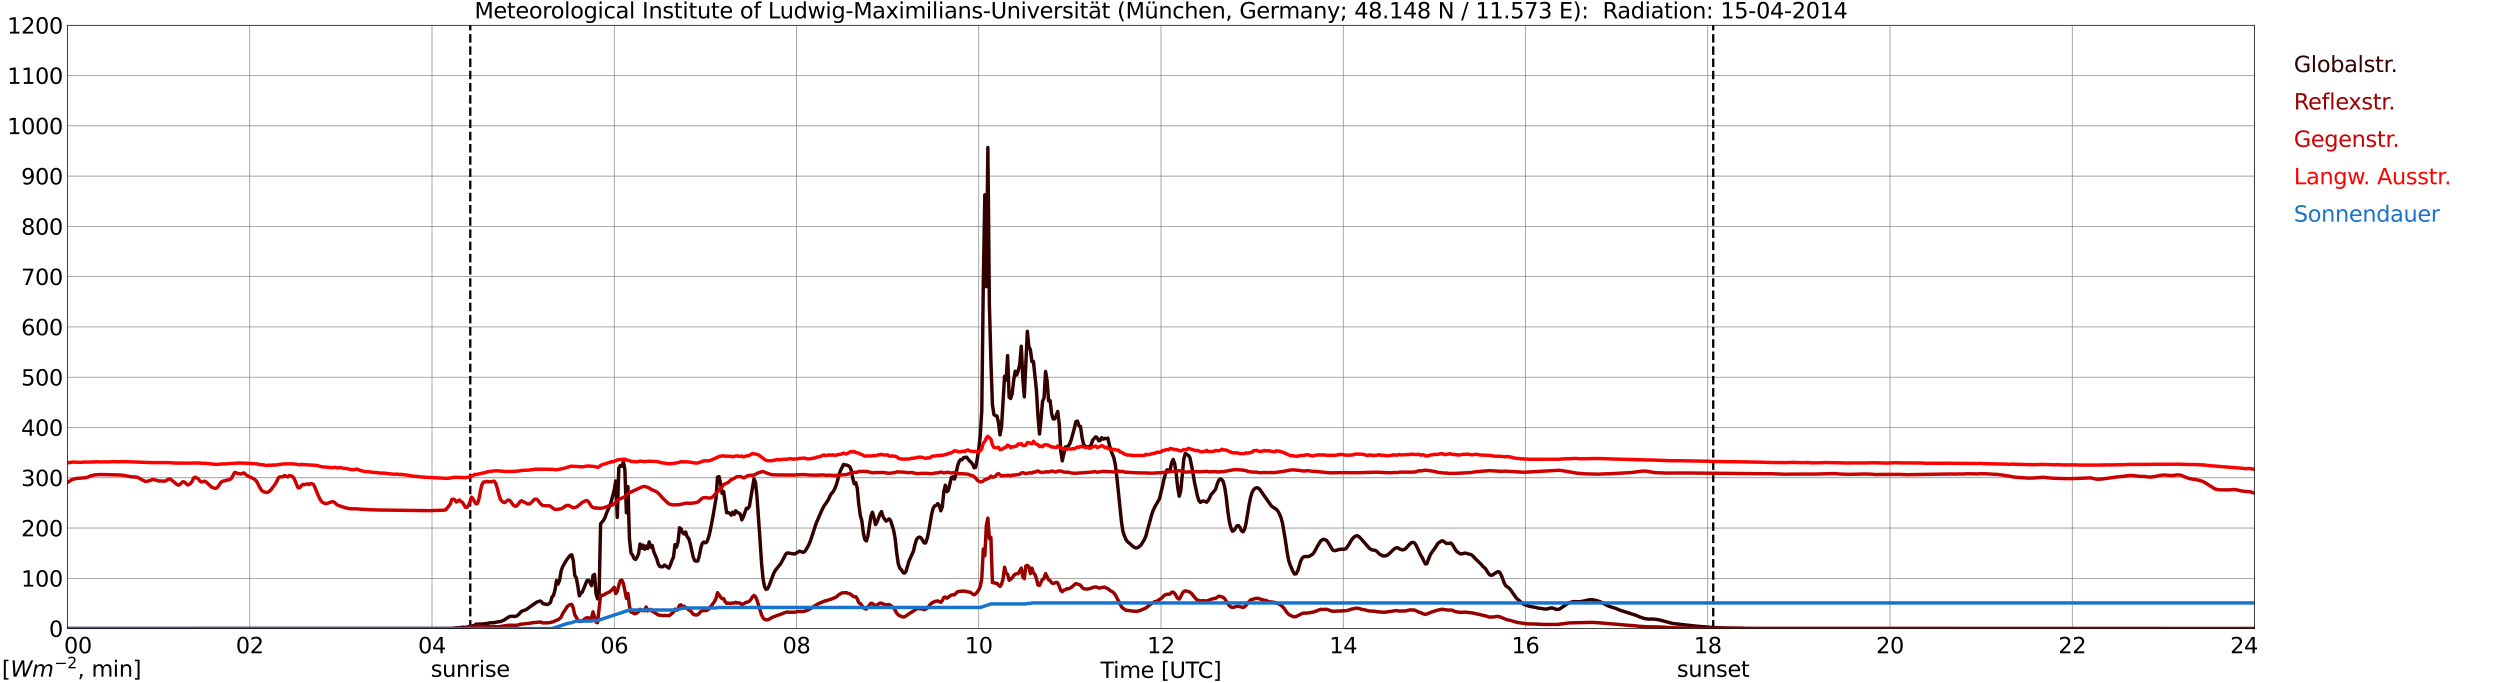 <?xml version="1.0" encoding="utf-8" standalone="no"?>
<!DOCTYPE svg PUBLIC "-//W3C//DTD SVG 1.1//EN"
  "http://www.w3.org/Graphics/SVG/1.1/DTD/svg11.dtd">
<svg xmlns:xlink="http://www.w3.org/1999/xlink" width="1085.4pt" height="296.64pt" viewBox="0 0 1085.4 296.64" xmlns="http://www.w3.org/2000/svg" version="1.1">
 <defs>
  <style type="text/css">*{stroke-linejoin: round; stroke-linecap: butt}</style>
 </defs>
 <g id="figure_1">
  <g id="patch_1">
   <path d="M 0 296.64 
L 1085.4 296.64 
L 1085.4 0 
L 0 0 
z
" style="fill: #ffffff"/>
  </g>
  <g id="axes_1">
   <g id="patch_2">
    <path d="M 29.306 272.909 
L 978.814 272.909 
L 978.814 10.976 
L 29.306 10.976 
z
" style="fill: #ffffff"/>
   </g>
   <g id="patch_3">
    <path d="M 978.814 272.909 
L 978.814 272.909 
L 978.814 10.976 
L 978.814 10.976 
z
" clip-path="url(#pfe8502dba0)" style="fill: #d3d3d3; opacity: 0.25; stroke: #d3d3d3; stroke-linejoin: miter"/>
   </g>
   <g id="matplotlib.axis_1">
    <g id="xtick_1">
     <g id="line2d_1">
      <path d="M 29.306 272.909 
L 29.306 10.976 
" clip-path="url(#pfe8502dba0)" style="fill: none; stroke: #808080; stroke-width: 0.3; stroke-linecap: square"/>
     </g>
     <g id="line2d_2"/>
     <g id="text_1">
      <!--    00 -->
      <g transform="translate(18.733 283.627) scale(0.095 -0.095)">
       <defs>
        <path id="DejaVuSans-20" transform="scale(0.016)"/>
        <path id="DejaVuSans-30" d="M 2034 4250 
Q 1547 4250 1301 3770 
Q 1056 3291 1056 2328 
Q 1056 1369 1301 889 
Q 1547 409 2034 409 
Q 2525 409 2770 889 
Q 3016 1369 3016 2328 
Q 3016 3291 2770 3770 
Q 2525 4250 2034 4250 
z
M 2034 4750 
Q 2819 4750 3233 4129 
Q 3647 3509 3647 2328 
Q 3647 1150 3233 529 
Q 2819 -91 2034 -91 
Q 1250 -91 836 529 
Q 422 1150 422 2328 
Q 422 3509 836 4129 
Q 1250 4750 2034 4750 
z
" transform="scale(0.016)"/>
       </defs>
       <use xlink:href="#DejaVuSans-20"/>
       <use xlink:href="#DejaVuSans-20" transform="translate(31.787 0)"/>
       <use xlink:href="#DejaVuSans-20" transform="translate(63.574 0)"/>
       <use xlink:href="#DejaVuSans-30" transform="translate(95.361 0)"/>
       <use xlink:href="#DejaVuSans-30" transform="translate(158.984 0)"/>
      </g>
     </g>
    </g>
    <g id="xtick_2">
     <g id="line2d_3">
      <path d="M 108.431 272.909 
L 108.431 10.976 
" clip-path="url(#pfe8502dba0)" style="fill: none; stroke: #808080; stroke-width: 0.3; stroke-linecap: square"/>
     </g>
     <g id="line2d_4"/>
     <g id="text_2">
      <!-- 02 -->
      <g transform="translate(102.387 283.627) scale(0.095 -0.095)">
       <defs>
        <path id="DejaVuSans-32" d="M 1228 531 
L 3431 531 
L 3431 0 
L 469 0 
L 469 531 
Q 828 903 1448 1529 
Q 2069 2156 2228 2338 
Q 2531 2678 2651 2914 
Q 2772 3150 2772 3378 
Q 2772 3750 2511 3984 
Q 2250 4219 1831 4219 
Q 1534 4219 1204 4116 
Q 875 4013 500 3803 
L 500 4441 
Q 881 4594 1212 4672 
Q 1544 4750 1819 4750 
Q 2544 4750 2975 4387 
Q 3406 4025 3406 3419 
Q 3406 3131 3298 2873 
Q 3191 2616 2906 2266 
Q 2828 2175 2409 1742 
Q 1991 1309 1228 531 
z
" transform="scale(0.016)"/>
       </defs>
       <use xlink:href="#DejaVuSans-30"/>
       <use xlink:href="#DejaVuSans-32" transform="translate(63.623 0)"/>
      </g>
     </g>
    </g>
    <g id="xtick_3">
     <g id="line2d_5">
      <path d="M 187.557 272.909 
L 187.557 10.976 
" clip-path="url(#pfe8502dba0)" style="fill: none; stroke: #808080; stroke-width: 0.3; stroke-linecap: square"/>
     </g>
     <g id="line2d_6"/>
     <g id="text_3">
      <!-- 04 -->
      <g transform="translate(181.513 283.627) scale(0.095 -0.095)">
       <defs>
        <path id="DejaVuSans-34" d="M 2419 4116 
L 825 1625 
L 2419 1625 
L 2419 4116 
z
M 2253 4666 
L 3047 4666 
L 3047 1625 
L 3713 1625 
L 3713 1100 
L 3047 1100 
L 3047 0 
L 2419 0 
L 2419 1100 
L 313 1100 
L 313 1709 
L 2253 4666 
z
" transform="scale(0.016)"/>
       </defs>
       <use xlink:href="#DejaVuSans-30"/>
       <use xlink:href="#DejaVuSans-34" transform="translate(63.623 0)"/>
      </g>
     </g>
    </g>
    <g id="xtick_4">
     <g id="line2d_7">
      <path d="M 266.683 272.909 
L 266.683 10.976 
" clip-path="url(#pfe8502dba0)" style="fill: none; stroke: #808080; stroke-width: 0.3; stroke-linecap: square"/>
     </g>
     <g id="line2d_8"/>
     <g id="text_4">
      <!-- 06 -->
      <g transform="translate(260.638 283.627) scale(0.095 -0.095)">
       <defs>
        <path id="DejaVuSans-36" d="M 2113 2584 
Q 1688 2584 1439 2293 
Q 1191 2003 1191 1497 
Q 1191 994 1439 701 
Q 1688 409 2113 409 
Q 2538 409 2786 701 
Q 3034 994 3034 1497 
Q 3034 2003 2786 2293 
Q 2538 2584 2113 2584 
z
M 3366 4563 
L 3366 3988 
Q 3128 4100 2886 4159 
Q 2644 4219 2406 4219 
Q 1781 4219 1451 3797 
Q 1122 3375 1075 2522 
Q 1259 2794 1537 2939 
Q 1816 3084 2150 3084 
Q 2853 3084 3261 2657 
Q 3669 2231 3669 1497 
Q 3669 778 3244 343 
Q 2819 -91 2113 -91 
Q 1303 -91 875 529 
Q 447 1150 447 2328 
Q 447 3434 972 4092 
Q 1497 4750 2381 4750 
Q 2619 4750 2861 4703 
Q 3103 4656 3366 4563 
z
" transform="scale(0.016)"/>
       </defs>
       <use xlink:href="#DejaVuSans-30"/>
       <use xlink:href="#DejaVuSans-36" transform="translate(63.623 0)"/>
      </g>
     </g>
    </g>
    <g id="xtick_5">
     <g id="line2d_9">
      <path d="M 345.808 272.909 
L 345.808 10.976 
" clip-path="url(#pfe8502dba0)" style="fill: none; stroke: #808080; stroke-width: 0.3; stroke-linecap: square"/>
     </g>
     <g id="line2d_10"/>
     <g id="text_5">
      <!-- 08 -->
      <g transform="translate(339.764 283.627) scale(0.095 -0.095)">
       <defs>
        <path id="DejaVuSans-38" d="M 2034 2216 
Q 1584 2216 1326 1975 
Q 1069 1734 1069 1313 
Q 1069 891 1326 650 
Q 1584 409 2034 409 
Q 2484 409 2743 651 
Q 3003 894 3003 1313 
Q 3003 1734 2745 1975 
Q 2488 2216 2034 2216 
z
M 1403 2484 
Q 997 2584 770 2862 
Q 544 3141 544 3541 
Q 544 4100 942 4425 
Q 1341 4750 2034 4750 
Q 2731 4750 3128 4425 
Q 3525 4100 3525 3541 
Q 3525 3141 3298 2862 
Q 3072 2584 2669 2484 
Q 3125 2378 3379 2068 
Q 3634 1759 3634 1313 
Q 3634 634 3220 271 
Q 2806 -91 2034 -91 
Q 1263 -91 848 271 
Q 434 634 434 1313 
Q 434 1759 690 2068 
Q 947 2378 1403 2484 
z
M 1172 3481 
Q 1172 3119 1398 2916 
Q 1625 2713 2034 2713 
Q 2441 2713 2670 2916 
Q 2900 3119 2900 3481 
Q 2900 3844 2670 4047 
Q 2441 4250 2034 4250 
Q 1625 4250 1398 4047 
Q 1172 3844 1172 3481 
z
" transform="scale(0.016)"/>
       </defs>
       <use xlink:href="#DejaVuSans-30"/>
       <use xlink:href="#DejaVuSans-38" transform="translate(63.623 0)"/>
      </g>
     </g>
    </g>
    <g id="xtick_6">
     <g id="line2d_11">
      <path d="M 424.934 272.909 
L 424.934 10.976 
" clip-path="url(#pfe8502dba0)" style="fill: none; stroke: #808080; stroke-width: 0.3; stroke-linecap: square"/>
     </g>
     <g id="line2d_12"/>
     <g id="text_6">
      <!-- 10 -->
      <g transform="translate(418.89 283.627) scale(0.095 -0.095)">
       <defs>
        <path id="DejaVuSans-31" d="M 794 531 
L 1825 531 
L 1825 4091 
L 703 3866 
L 703 4441 
L 1819 4666 
L 2450 4666 
L 2450 531 
L 3481 531 
L 3481 0 
L 794 0 
L 794 531 
z
" transform="scale(0.016)"/>
       </defs>
       <use xlink:href="#DejaVuSans-31"/>
       <use xlink:href="#DejaVuSans-30" transform="translate(63.623 0)"/>
      </g>
     </g>
    </g>
    <g id="xtick_7">
     <g id="line2d_13">
      <path d="M 504.06 272.909 
L 504.06 10.976 
" clip-path="url(#pfe8502dba0)" style="fill: none; stroke: #808080; stroke-width: 0.3; stroke-linecap: square"/>
     </g>
     <g id="line2d_14"/>
     <g id="text_7">
      <!-- 12 -->
      <g transform="translate(498.015 283.627) scale(0.095 -0.095)">
       <use xlink:href="#DejaVuSans-31"/>
       <use xlink:href="#DejaVuSans-32" transform="translate(63.623 0)"/>
      </g>
     </g>
    </g>
    <g id="xtick_8">
     <g id="line2d_15">
      <path d="M 583.185 272.909 
L 583.185 10.976 
" clip-path="url(#pfe8502dba0)" style="fill: none; stroke: #808080; stroke-width: 0.3; stroke-linecap: square"/>
     </g>
     <g id="line2d_16"/>
     <g id="text_8">
      <!-- 14 -->
      <g transform="translate(577.141 283.627) scale(0.095 -0.095)">
       <use xlink:href="#DejaVuSans-31"/>
       <use xlink:href="#DejaVuSans-34" transform="translate(63.623 0)"/>
      </g>
     </g>
    </g>
    <g id="xtick_9">
     <g id="line2d_17">
      <path d="M 662.311 272.909 
L 662.311 10.976 
" clip-path="url(#pfe8502dba0)" style="fill: none; stroke: #808080; stroke-width: 0.3; stroke-linecap: square"/>
     </g>
     <g id="line2d_18"/>
     <g id="text_9">
      <!-- 16 -->
      <g transform="translate(656.267 283.627) scale(0.095 -0.095)">
       <use xlink:href="#DejaVuSans-31"/>
       <use xlink:href="#DejaVuSans-36" transform="translate(63.623 0)"/>
      </g>
     </g>
    </g>
    <g id="xtick_10">
     <g id="line2d_19">
      <path d="M 741.437 272.909 
L 741.437 10.976 
" clip-path="url(#pfe8502dba0)" style="fill: none; stroke: #808080; stroke-width: 0.3; stroke-linecap: square"/>
     </g>
     <g id="line2d_20"/>
     <g id="text_10">
      <!-- 18 -->
      <g transform="translate(735.392 283.627) scale(0.095 -0.095)">
       <use xlink:href="#DejaVuSans-31"/>
       <use xlink:href="#DejaVuSans-38" transform="translate(63.623 0)"/>
      </g>
     </g>
    </g>
    <g id="xtick_11">
     <g id="line2d_21">
      <path d="M 820.562 272.909 
L 820.562 10.976 
" clip-path="url(#pfe8502dba0)" style="fill: none; stroke: #808080; stroke-width: 0.3; stroke-linecap: square"/>
     </g>
     <g id="line2d_22"/>
     <g id="text_11">
      <!-- 20 -->
      <g transform="translate(814.518 283.627) scale(0.095 -0.095)">
       <use xlink:href="#DejaVuSans-32"/>
       <use xlink:href="#DejaVuSans-30" transform="translate(63.623 0)"/>
      </g>
     </g>
    </g>
    <g id="xtick_12">
     <g id="line2d_23">
      <path d="M 899.688 272.909 
L 899.688 10.976 
" clip-path="url(#pfe8502dba0)" style="fill: none; stroke: #808080; stroke-width: 0.3; stroke-linecap: square"/>
     </g>
     <g id="line2d_24"/>
     <g id="text_12">
      <!-- 22 -->
      <g transform="translate(893.644 283.627) scale(0.095 -0.095)">
       <use xlink:href="#DejaVuSans-32"/>
       <use xlink:href="#DejaVuSans-32" transform="translate(63.623 0)"/>
      </g>
     </g>
    </g>
    <g id="xtick_13">
     <g id="line2d_25">
      <path d="M 978.814 272.909 
L 978.814 10.976 
" clip-path="url(#pfe8502dba0)" style="fill: none; stroke: #808080; stroke-width: 0.3; stroke-linecap: square"/>
     </g>
     <g id="line2d_26"/>
     <g id="text_13">
      <!-- 24    -->
      <g transform="translate(968.241 283.627) scale(0.095 -0.095)">
       <use xlink:href="#DejaVuSans-32"/>
       <use xlink:href="#DejaVuSans-34" transform="translate(63.623 0)"/>
       <use xlink:href="#DejaVuSans-20" transform="translate(127.246 0)"/>
       <use xlink:href="#DejaVuSans-20" transform="translate(159.033 0)"/>
       <use xlink:href="#DejaVuSans-20" transform="translate(190.82 0)"/>
      </g>
     </g>
    </g>
    <g id="text_14">
     <!-- Time [UTC] -->
     <g transform="translate(477.806 294.322) scale(0.095 -0.095)">
      <defs>
       <path id="DejaVuSans-54" d="M -19 4666 
L 3928 4666 
L 3928 4134 
L 2272 4134 
L 2272 0 
L 1638 0 
L 1638 4134 
L -19 4134 
L -19 4666 
z
" transform="scale(0.016)"/>
       <path id="DejaVuSans-69" d="M 603 3500 
L 1178 3500 
L 1178 0 
L 603 0 
L 603 3500 
z
M 603 4863 
L 1178 4863 
L 1178 4134 
L 603 4134 
L 603 4863 
z
" transform="scale(0.016)"/>
       <path id="DejaVuSans-6d" d="M 3328 2828 
Q 3544 3216 3844 3400 
Q 4144 3584 4550 3584 
Q 5097 3584 5394 3201 
Q 5691 2819 5691 2113 
L 5691 0 
L 5113 0 
L 5113 2094 
Q 5113 2597 4934 2840 
Q 4756 3084 4391 3084 
Q 3944 3084 3684 2787 
Q 3425 2491 3425 1978 
L 3425 0 
L 2847 0 
L 2847 2094 
Q 2847 2600 2669 2842 
Q 2491 3084 2119 3084 
Q 1678 3084 1418 2786 
Q 1159 2488 1159 1978 
L 1159 0 
L 581 0 
L 581 3500 
L 1159 3500 
L 1159 2956 
Q 1356 3278 1631 3431 
Q 1906 3584 2284 3584 
Q 2666 3584 2933 3390 
Q 3200 3197 3328 2828 
z
" transform="scale(0.016)"/>
       <path id="DejaVuSans-65" d="M 3597 1894 
L 3597 1613 
L 953 1613 
Q 991 1019 1311 708 
Q 1631 397 2203 397 
Q 2534 397 2845 478 
Q 3156 559 3463 722 
L 3463 178 
Q 3153 47 2828 -22 
Q 2503 -91 2169 -91 
Q 1331 -91 842 396 
Q 353 884 353 1716 
Q 353 2575 817 3079 
Q 1281 3584 2069 3584 
Q 2775 3584 3186 3129 
Q 3597 2675 3597 1894 
z
M 3022 2063 
Q 3016 2534 2758 2815 
Q 2500 3097 2075 3097 
Q 1594 3097 1305 2825 
Q 1016 2553 972 2059 
L 3022 2063 
z
" transform="scale(0.016)"/>
       <path id="DejaVuSans-5b" d="M 550 4863 
L 1875 4863 
L 1875 4416 
L 1125 4416 
L 1125 -397 
L 1875 -397 
L 1875 -844 
L 550 -844 
L 550 4863 
z
" transform="scale(0.016)"/>
       <path id="DejaVuSans-55" d="M 556 4666 
L 1191 4666 
L 1191 1831 
Q 1191 1081 1462 751 
Q 1734 422 2344 422 
Q 2950 422 3222 751 
Q 3494 1081 3494 1831 
L 3494 4666 
L 4128 4666 
L 4128 1753 
Q 4128 841 3676 375 
Q 3225 -91 2344 -91 
Q 1459 -91 1007 375 
Q 556 841 556 1753 
L 556 4666 
z
" transform="scale(0.016)"/>
       <path id="DejaVuSans-43" d="M 4122 4306 
L 4122 3641 
Q 3803 3938 3442 4084 
Q 3081 4231 2675 4231 
Q 1875 4231 1450 3742 
Q 1025 3253 1025 2328 
Q 1025 1406 1450 917 
Q 1875 428 2675 428 
Q 3081 428 3442 575 
Q 3803 722 4122 1019 
L 4122 359 
Q 3791 134 3420 21 
Q 3050 -91 2638 -91 
Q 1578 -91 968 557 
Q 359 1206 359 2328 
Q 359 3453 968 4101 
Q 1578 4750 2638 4750 
Q 3056 4750 3426 4639 
Q 3797 4528 4122 4306 
z
" transform="scale(0.016)"/>
       <path id="DejaVuSans-5d" d="M 1947 4863 
L 1947 -844 
L 622 -844 
L 622 -397 
L 1369 -397 
L 1369 4416 
L 622 4416 
L 622 4863 
L 1947 4863 
z
" transform="scale(0.016)"/>
      </defs>
      <use xlink:href="#DejaVuSans-54"/>
      <use xlink:href="#DejaVuSans-69" transform="translate(57.959 0)"/>
      <use xlink:href="#DejaVuSans-6d" transform="translate(85.742 0)"/>
      <use xlink:href="#DejaVuSans-65" transform="translate(183.154 0)"/>
      <use xlink:href="#DejaVuSans-20" transform="translate(244.678 0)"/>
      <use xlink:href="#DejaVuSans-5b" transform="translate(276.465 0)"/>
      <use xlink:href="#DejaVuSans-55" transform="translate(315.479 0)"/>
      <use xlink:href="#DejaVuSans-54" transform="translate(388.672 0)"/>
      <use xlink:href="#DejaVuSans-43" transform="translate(443.881 0)"/>
      <use xlink:href="#DejaVuSans-5d" transform="translate(513.705 0)"/>
     </g>
    </g>
   </g>
   <g id="matplotlib.axis_2">
    <g id="ytick_1">
     <g id="line2d_27">
      <path d="M 29.306 272.909 
L 978.814 272.909 
" clip-path="url(#pfe8502dba0)" style="fill: none; stroke: #808080; stroke-width: 0.3; stroke-linecap: square"/>
     </g>
     <g id="line2d_28"/>
     <g id="text_15">
      <!-- 0 -->
      <g transform="translate(21.261 276.518) scale(0.095 -0.095)">
       <use xlink:href="#DejaVuSans-30"/>
      </g>
     </g>
    </g>
    <g id="ytick_2">
     <g id="line2d_29">
      <path d="M 29.306 251.081 
L 978.814 251.081 
" clip-path="url(#pfe8502dba0)" style="fill: none; stroke: #808080; stroke-width: 0.3; stroke-linecap: square"/>
     </g>
     <g id="line2d_30"/>
     <g id="text_16">
      <!-- 100 -->
      <g transform="translate(9.173 254.69) scale(0.095 -0.095)">
       <use xlink:href="#DejaVuSans-31"/>
       <use xlink:href="#DejaVuSans-30" transform="translate(63.623 0)"/>
       <use xlink:href="#DejaVuSans-30" transform="translate(127.246 0)"/>
      </g>
     </g>
    </g>
    <g id="ytick_3">
     <g id="line2d_31">
      <path d="M 29.306 229.253 
L 978.814 229.253 
" clip-path="url(#pfe8502dba0)" style="fill: none; stroke: #808080; stroke-width: 0.3; stroke-linecap: square"/>
     </g>
     <g id="line2d_32"/>
     <g id="text_17">
      <!-- 200 -->
      <g transform="translate(9.173 232.863) scale(0.095 -0.095)">
       <use xlink:href="#DejaVuSans-32"/>
       <use xlink:href="#DejaVuSans-30" transform="translate(63.623 0)"/>
       <use xlink:href="#DejaVuSans-30" transform="translate(127.246 0)"/>
      </g>
     </g>
    </g>
    <g id="ytick_4">
     <g id="line2d_33">
      <path d="M 29.306 207.426 
L 978.814 207.426 
" clip-path="url(#pfe8502dba0)" style="fill: none; stroke: #808080; stroke-width: 0.3; stroke-linecap: square"/>
     </g>
     <g id="line2d_34"/>
     <g id="text_18">
      <!-- 300 -->
      <g transform="translate(9.173 211.035) scale(0.095 -0.095)">
       <defs>
        <path id="DejaVuSans-33" d="M 2597 2516 
Q 3050 2419 3304 2112 
Q 3559 1806 3559 1356 
Q 3559 666 3084 287 
Q 2609 -91 1734 -91 
Q 1441 -91 1130 -33 
Q 819 25 488 141 
L 488 750 
Q 750 597 1062 519 
Q 1375 441 1716 441 
Q 2309 441 2620 675 
Q 2931 909 2931 1356 
Q 2931 1769 2642 2001 
Q 2353 2234 1838 2234 
L 1294 2234 
L 1294 2753 
L 1863 2753 
Q 2328 2753 2575 2939 
Q 2822 3125 2822 3475 
Q 2822 3834 2567 4026 
Q 2313 4219 1838 4219 
Q 1578 4219 1281 4162 
Q 984 4106 628 3988 
L 628 4550 
Q 988 4650 1302 4700 
Q 1616 4750 1894 4750 
Q 2613 4750 3031 4423 
Q 3450 4097 3450 3541 
Q 3450 3153 3228 2886 
Q 3006 2619 2597 2516 
z
" transform="scale(0.016)"/>
       </defs>
       <use xlink:href="#DejaVuSans-33"/>
       <use xlink:href="#DejaVuSans-30" transform="translate(63.623 0)"/>
       <use xlink:href="#DejaVuSans-30" transform="translate(127.246 0)"/>
      </g>
     </g>
    </g>
    <g id="ytick_5">
     <g id="line2d_35">
      <path d="M 29.306 185.598 
L 978.814 185.598 
" clip-path="url(#pfe8502dba0)" style="fill: none; stroke: #808080; stroke-width: 0.3; stroke-linecap: square"/>
     </g>
     <g id="line2d_36"/>
     <g id="text_19">
      <!-- 400 -->
      <g transform="translate(9.173 189.207) scale(0.095 -0.095)">
       <use xlink:href="#DejaVuSans-34"/>
       <use xlink:href="#DejaVuSans-30" transform="translate(63.623 0)"/>
       <use xlink:href="#DejaVuSans-30" transform="translate(127.246 0)"/>
      </g>
     </g>
    </g>
    <g id="ytick_6">
     <g id="line2d_37">
      <path d="M 29.306 163.77 
L 978.814 163.77 
" clip-path="url(#pfe8502dba0)" style="fill: none; stroke: #808080; stroke-width: 0.3; stroke-linecap: square"/>
     </g>
     <g id="line2d_38"/>
     <g id="text_20">
      <!-- 500 -->
      <g transform="translate(9.173 167.379) scale(0.095 -0.095)">
       <defs>
        <path id="DejaVuSans-35" d="M 691 4666 
L 3169 4666 
L 3169 4134 
L 1269 4134 
L 1269 2991 
Q 1406 3038 1543 3061 
Q 1681 3084 1819 3084 
Q 2600 3084 3056 2656 
Q 3513 2228 3513 1497 
Q 3513 744 3044 326 
Q 2575 -91 1722 -91 
Q 1428 -91 1123 -41 
Q 819 9 494 109 
L 494 744 
Q 775 591 1075 516 
Q 1375 441 1709 441 
Q 2250 441 2565 725 
Q 2881 1009 2881 1497 
Q 2881 1984 2565 2268 
Q 2250 2553 1709 2553 
Q 1456 2553 1204 2497 
Q 953 2441 691 2322 
L 691 4666 
z
" transform="scale(0.016)"/>
       </defs>
       <use xlink:href="#DejaVuSans-35"/>
       <use xlink:href="#DejaVuSans-30" transform="translate(63.623 0)"/>
       <use xlink:href="#DejaVuSans-30" transform="translate(127.246 0)"/>
      </g>
     </g>
    </g>
    <g id="ytick_7">
     <g id="line2d_39">
      <path d="M 29.306 141.942 
L 978.814 141.942 
" clip-path="url(#pfe8502dba0)" style="fill: none; stroke: #808080; stroke-width: 0.3; stroke-linecap: square"/>
     </g>
     <g id="line2d_40"/>
     <g id="text_21">
      <!-- 600 -->
      <g transform="translate(9.173 145.551) scale(0.095 -0.095)">
       <use xlink:href="#DejaVuSans-36"/>
       <use xlink:href="#DejaVuSans-30" transform="translate(63.623 0)"/>
       <use xlink:href="#DejaVuSans-30" transform="translate(127.246 0)"/>
      </g>
     </g>
    </g>
    <g id="ytick_8">
     <g id="line2d_41">
      <path d="M 29.306 120.114 
L 978.814 120.114 
" clip-path="url(#pfe8502dba0)" style="fill: none; stroke: #808080; stroke-width: 0.3; stroke-linecap: square"/>
     </g>
     <g id="line2d_42"/>
     <g id="text_22">
      <!-- 700 -->
      <g transform="translate(9.173 123.724) scale(0.095 -0.095)">
       <defs>
        <path id="DejaVuSans-37" d="M 525 4666 
L 3525 4666 
L 3525 4397 
L 1831 0 
L 1172 0 
L 2766 4134 
L 525 4134 
L 525 4666 
z
" transform="scale(0.016)"/>
       </defs>
       <use xlink:href="#DejaVuSans-37"/>
       <use xlink:href="#DejaVuSans-30" transform="translate(63.623 0)"/>
       <use xlink:href="#DejaVuSans-30" transform="translate(127.246 0)"/>
      </g>
     </g>
    </g>
    <g id="ytick_9">
     <g id="line2d_43">
      <path d="M 29.306 98.287 
L 978.814 98.287 
" clip-path="url(#pfe8502dba0)" style="fill: none; stroke: #808080; stroke-width: 0.3; stroke-linecap: square"/>
     </g>
     <g id="line2d_44"/>
     <g id="text_23">
      <!-- 800 -->
      <g transform="translate(9.173 101.896) scale(0.095 -0.095)">
       <use xlink:href="#DejaVuSans-38"/>
       <use xlink:href="#DejaVuSans-30" transform="translate(63.623 0)"/>
       <use xlink:href="#DejaVuSans-30" transform="translate(127.246 0)"/>
      </g>
     </g>
    </g>
    <g id="ytick_10">
     <g id="line2d_45">
      <path d="M 29.306 76.459 
L 978.814 76.459 
" clip-path="url(#pfe8502dba0)" style="fill: none; stroke: #808080; stroke-width: 0.3; stroke-linecap: square"/>
     </g>
     <g id="line2d_46"/>
     <g id="text_24">
      <!-- 900 -->
      <g transform="translate(9.173 80.068) scale(0.095 -0.095)">
       <defs>
        <path id="DejaVuSans-39" d="M 703 97 
L 703 672 
Q 941 559 1184 500 
Q 1428 441 1663 441 
Q 2288 441 2617 861 
Q 2947 1281 2994 2138 
Q 2813 1869 2534 1725 
Q 2256 1581 1919 1581 
Q 1219 1581 811 2004 
Q 403 2428 403 3163 
Q 403 3881 828 4315 
Q 1253 4750 1959 4750 
Q 2769 4750 3195 4129 
Q 3622 3509 3622 2328 
Q 3622 1225 3098 567 
Q 2575 -91 1691 -91 
Q 1453 -91 1209 -44 
Q 966 3 703 97 
z
M 1959 2075 
Q 2384 2075 2632 2365 
Q 2881 2656 2881 3163 
Q 2881 3666 2632 3958 
Q 2384 4250 1959 4250 
Q 1534 4250 1286 3958 
Q 1038 3666 1038 3163 
Q 1038 2656 1286 2365 
Q 1534 2075 1959 2075 
z
" transform="scale(0.016)"/>
       </defs>
       <use xlink:href="#DejaVuSans-39"/>
       <use xlink:href="#DejaVuSans-30" transform="translate(63.623 0)"/>
       <use xlink:href="#DejaVuSans-30" transform="translate(127.246 0)"/>
      </g>
     </g>
    </g>
    <g id="ytick_11">
     <g id="line2d_47">
      <path d="M 29.306 54.631 
L 978.814 54.631 
" clip-path="url(#pfe8502dba0)" style="fill: none; stroke: #808080; stroke-width: 0.3; stroke-linecap: square"/>
     </g>
     <g id="line2d_48"/>
     <g id="text_25">
      <!-- 1000 -->
      <g transform="translate(3.128 58.24) scale(0.095 -0.095)">
       <use xlink:href="#DejaVuSans-31"/>
       <use xlink:href="#DejaVuSans-30" transform="translate(63.623 0)"/>
       <use xlink:href="#DejaVuSans-30" transform="translate(127.246 0)"/>
       <use xlink:href="#DejaVuSans-30" transform="translate(190.869 0)"/>
      </g>
     </g>
    </g>
    <g id="ytick_12">
     <g id="line2d_49">
      <path d="M 29.306 32.803 
L 978.814 32.803 
" clip-path="url(#pfe8502dba0)" style="fill: none; stroke: #808080; stroke-width: 0.3; stroke-linecap: square"/>
     </g>
     <g id="line2d_50"/>
     <g id="text_26">
      <!-- 1100 -->
      <g transform="translate(3.128 36.413) scale(0.095 -0.095)">
       <use xlink:href="#DejaVuSans-31"/>
       <use xlink:href="#DejaVuSans-31" transform="translate(63.623 0)"/>
       <use xlink:href="#DejaVuSans-30" transform="translate(127.246 0)"/>
       <use xlink:href="#DejaVuSans-30" transform="translate(190.869 0)"/>
      </g>
     </g>
    </g>
    <g id="ytick_13">
     <g id="line2d_51">
      <path d="M 29.306 10.976 
L 978.814 10.976 
" clip-path="url(#pfe8502dba0)" style="fill: none; stroke: #808080; stroke-width: 0.3; stroke-linecap: square"/>
     </g>
     <g id="line2d_52"/>
     <g id="text_27">
      <!-- 1200 -->
      <g transform="translate(3.128 14.585) scale(0.095 -0.095)">
       <use xlink:href="#DejaVuSans-31"/>
       <use xlink:href="#DejaVuSans-32" transform="translate(63.623 0)"/>
       <use xlink:href="#DejaVuSans-30" transform="translate(127.246 0)"/>
       <use xlink:href="#DejaVuSans-30" transform="translate(190.869 0)"/>
      </g>
     </g>
    </g>
   </g>
   <g id="line2d_53">
    <path d="M 204.174 272.909 
L 204.174 10.976 
" clip-path="url(#pfe8502dba0)" style="fill: none; stroke-dasharray: 3.7,1.6; stroke-dashoffset: 0; stroke: #000000"/>
   </g>
   <g id="line2d_54">
    <path d="M 743.811 272.909 
L 743.811 10.976 
" clip-path="url(#pfe8502dba0)" style="fill: none; stroke-dasharray: 3.7,1.6; stroke-dashoffset: 0; stroke: #000000"/>
   </g>
   <g id="line2d_55">
    <path d="M 29.306 272.909 
L 196.129 272.87 
L 198.767 272.527 
L 200.085 272.468 
L 200.745 272.306 
L 202.063 272.365 
L 202.723 272.326 
L 203.382 272.044 
L 204.042 271.985 
L 205.36 271.643 
L 206.02 271.662 
L 206.679 270.979 
L 207.339 271.021 
L 207.998 270.918 
L 209.317 270.94 
L 211.954 270.617 
L 212.614 270.396 
L 213.932 270.357 
L 215.251 270.215 
L 215.91 270.034 
L 217.229 269.875 
L 218.548 269.371 
L 221.186 267.664 
L 222.504 267.544 
L 223.164 267.664 
L 223.823 267.583 
L 224.482 267.341 
L 225.142 266.799 
L 226.461 265.372 
L 228.439 264.688 
L 230.417 263.241 
L 233.054 261.412 
L 234.373 260.93 
L 235.033 261.172 
L 235.692 262.056 
L 237.67 262.458 
L 238.329 262.156 
L 238.989 261.574 
L 239.648 259.181 
L 240.308 258.518 
L 240.967 256.086 
L 241.626 252.007 
L 242.286 253.574 
L 242.945 251.945 
L 243.604 247.925 
L 244.264 246.056 
L 246.242 242.699 
L 247.561 241.152 
L 248.22 240.87 
L 248.88 243.262 
L 249.539 249.876 
L 250.198 250.861 
L 250.858 254.357 
L 251.517 258.679 
L 252.176 257.553 
L 252.836 257.031 
L 254.814 252.107 
L 255.473 251.945 
L 256.133 252.849 
L 256.792 254.257 
L 257.451 249.876 
L 258.111 249.372 
L 258.77 257.734 
L 259.43 259.985 
L 260.089 258.919 
L 260.748 227.404 
L 262.067 225.815 
L 262.726 224.571 
L 263.386 222.62 
L 264.705 219.706 
L 265.364 217.757 
L 266.683 212.732 
L 267.342 208.792 
L 268.002 224.65 
L 268.661 203.204 
L 269.32 202.119 
L 269.98 202.44 
L 270.639 200.471 
L 271.298 203.828 
L 271.958 222.62 
L 272.617 211.265 
L 273.277 233.815 
L 273.936 240.086 
L 274.595 240.911 
L 275.255 242.418 
L 275.914 242.9 
L 276.573 241.957 
L 277.233 240.488 
L 277.892 236.188 
L 278.552 238.056 
L 279.211 236.67 
L 279.87 238.458 
L 280.53 237.072 
L 281.189 238.157 
L 281.849 235.284 
L 282.508 237.554 
L 283.167 236.832 
L 283.827 239.504 
L 285.145 242.618 
L 285.805 244.871 
L 286.464 245.936 
L 287.124 246.076 
L 287.783 246.056 
L 288.442 245.334 
L 290.42 246.659 
L 291.08 245.172 
L 291.739 243.282 
L 292.399 241.916 
L 293.058 236.45 
L 293.717 237.554 
L 294.377 235.304 
L 295.036 229.114 
L 295.696 229.635 
L 296.355 231.244 
L 297.014 231.846 
L 297.674 230.962 
L 298.333 233.093 
L 298.992 233.715 
L 299.652 235.946 
L 300.971 241.916 
L 301.63 243.444 
L 302.289 243.625 
L 302.949 243.564 
L 303.608 241.352 
L 304.267 237.816 
L 304.927 235.867 
L 305.586 235.324 
L 306.246 235.686 
L 306.905 235.284 
L 307.564 233.494 
L 308.224 231.021 
L 309.543 224.189 
L 310.861 216.429 
L 311.521 207.144 
L 312.18 206.923 
L 312.839 209.938 
L 313.499 214.179 
L 314.158 213.395 
L 315.477 222.6 
L 316.136 222.5 
L 316.796 222.821 
L 317.455 223.646 
L 318.114 222.36 
L 318.774 223.345 
L 319.433 221.755 
L 320.093 222.48 
L 320.752 222.701 
L 321.411 223.264 
L 322.071 225.715 
L 322.73 224.49 
L 324.049 220.69 
L 324.708 220.812 
L 325.368 219.787 
L 327.346 207.888 
L 328.005 209.475 
L 328.665 215.727 
L 329.983 234.66 
L 330.643 244.648 
L 331.302 251.424 
L 331.961 254.8 
L 332.621 255.885 
L 333.28 255.604 
L 333.94 254.218 
L 335.918 248.931 
L 336.577 247.704 
L 337.896 246.017 
L 338.555 245.233 
L 339.215 244.247 
L 341.193 240.51 
L 341.852 240.047 
L 344.49 240.468 
L 345.149 240.468 
L 347.127 239.283 
L 348.446 239.746 
L 349.105 239.665 
L 349.765 238.962 
L 351.083 236.67 
L 351.743 235.103 
L 353.062 231.144 
L 354.38 227.084 
L 357.018 221.072 
L 357.677 219.826 
L 359.655 216.934 
L 360.315 215.384 
L 360.974 214.26 
L 361.634 213.616 
L 362.293 212.389 
L 362.952 210.883 
L 363.612 208.733 
L 364.271 206.16 
L 364.93 204.21 
L 366.249 201.637 
L 366.909 201.899 
L 367.568 201.879 
L 368.887 202.543 
L 369.546 204.09 
L 370.206 207.567 
L 370.865 210.019 
L 371.524 209.536 
L 372.184 211.948 
L 372.843 218.942 
L 373.502 223.685 
L 374.162 226.038 
L 374.821 231.364 
L 375.481 234.239 
L 376.14 234.861 
L 376.799 232.73 
L 378.118 224.108 
L 378.777 222.38 
L 379.437 224.672 
L 380.096 227.767 
L 380.756 226.761 
L 382.074 223.083 
L 382.734 222.098 
L 383.393 224.37 
L 384.712 226.239 
L 386.031 225.274 
L 386.69 226.077 
L 388.009 230.338 
L 388.668 234.058 
L 389.328 240.187 
L 389.987 244.729 
L 390.646 246.659 
L 391.306 247.303 
L 391.965 248.449 
L 392.624 248.85 
L 393.284 248.206 
L 394.603 243.725 
L 396.581 239.263 
L 397.24 236.428 
L 397.899 234.258 
L 398.559 233.455 
L 399.218 233.174 
L 399.878 233.534 
L 400.537 234.479 
L 401.196 235.686 
L 401.856 235.725 
L 402.515 233.876 
L 403.175 230.821 
L 404.493 223.163 
L 405.153 220.612 
L 405.812 219.647 
L 406.471 219.466 
L 407.131 218.641 
L 407.79 219.446 
L 408.45 221.755 
L 409.109 220.029 
L 409.768 213.515 
L 410.428 210.663 
L 411.087 213.476 
L 411.746 212.893 
L 413.065 207.286 
L 413.725 207.004 
L 414.384 207.969 
L 415.043 205.858 
L 415.703 202.401 
L 416.362 200.471 
L 417.022 199.568 
L 417.681 199.626 
L 418.34 198.723 
L 419.659 198.481 
L 420.978 200.15 
L 421.637 200.692 
L 422.297 201.637 
L 422.956 203.104 
L 423.615 202.844 
L 424.275 199.244 
L 424.934 194.964 
L 425.593 189.036 
L 426.253 178.2 
L 426.912 122.788 
L 427.572 84.579 
L 428.231 124.476 
L 428.89 64.059 
L 429.55 132.275 
L 430.209 156.595 
L 430.869 175.729 
L 431.528 179.971 
L 432.187 180.492 
L 432.847 180.612 
L 433.506 183.548 
L 434.165 188.835 
L 434.825 185.316 
L 436.144 163.388 
L 436.803 164.977 
L 437.462 154.404 
L 438.122 172.492 
L 438.781 173.036 
L 439.44 170.945 
L 440.1 165.198 
L 440.759 161.177 
L 441.419 162.805 
L 442.078 160.937 
L 442.737 158.101 
L 443.397 150.324 
L 444.056 164.191 
L 444.716 172.272 
L 446.034 143.852 
L 446.694 150.525 
L 447.353 151.811 
L 448.012 156.997 
L 448.672 156.916 
L 449.991 169.639 
L 450.65 180.634 
L 451.309 188.431 
L 451.969 181.981 
L 452.628 174.201 
L 453.287 172.796 
L 453.947 161.297 
L 454.606 165.256 
L 455.266 174.04 
L 455.925 173.961 
L 456.584 179.648 
L 457.244 181.9 
L 457.903 181.839 
L 458.563 180.392 
L 459.222 178.624 
L 459.881 184.111 
L 460.541 195.848 
L 461.2 200.089 
L 462.519 194.06 
L 463.178 194.08 
L 463.838 193.537 
L 464.497 192.633 
L 465.156 190.703 
L 466.475 185.779 
L 467.134 183.005 
L 467.794 182.823 
L 468.453 184.814 
L 469.113 185.196 
L 469.772 189.859 
L 470.431 192.895 
L 471.091 193.659 
L 471.75 194.119 
L 472.409 193.919 
L 473.069 194.462 
L 473.728 193.096 
L 474.388 191.125 
L 475.706 189.658 
L 476.366 190.059 
L 477.025 191.386 
L 477.685 191.225 
L 478.344 190 
L 479.003 190.642 
L 479.663 190.361 
L 480.322 190.441 
L 480.981 190.221 
L 481.641 193.155 
L 482.3 195.547 
L 483.619 198.862 
L 484.278 202.08 
L 484.938 207.567 
L 486.916 226.702 
L 487.575 230.882 
L 488.235 232.792 
L 488.894 234.32 
L 489.553 235.204 
L 490.213 235.725 
L 491.532 236.91 
L 492.191 237.474 
L 492.85 237.816 
L 493.51 237.897 
L 494.169 237.615 
L 494.828 237.111 
L 495.488 236.45 
L 496.807 234.32 
L 497.466 232.77 
L 500.103 223.144 
L 500.763 221.354 
L 501.422 219.968 
L 503.4 216.571 
L 504.719 211.003 
L 505.379 207.947 
L 506.038 205.557 
L 506.697 203.968 
L 507.357 204.391 
L 508.016 204.049 
L 508.675 200.954 
L 509.335 199.487 
L 509.994 201.235 
L 510.654 205.677 
L 511.313 211.667 
L 511.972 215.445 
L 512.632 213.053 
L 513.95 199.367 
L 514.61 196.833 
L 515.269 197.376 
L 515.929 197.658 
L 516.588 198.603 
L 517.907 205.033 
L 518.566 209.274 
L 519.885 215.384 
L 520.544 217.375 
L 521.204 218.119 
L 521.863 217.595 
L 522.522 217.536 
L 523.182 217.695 
L 523.841 218.058 
L 524.501 217.313 
L 525.16 216.189 
L 525.819 214.622 
L 526.479 214.018 
L 527.797 212.35 
L 528.457 210.158 
L 529.116 208.552 
L 529.776 207.908 
L 530.435 208.209 
L 531.094 209.135 
L 531.754 211.747 
L 532.413 216.028 
L 533.073 221.958 
L 533.732 226.42 
L 534.391 229.153 
L 535.051 230.639 
L 535.71 230.338 
L 537.029 228.33 
L 537.688 228.188 
L 538.348 228.991 
L 539.007 230.46 
L 539.666 230.882 
L 540.326 229.878 
L 540.985 227.162 
L 542.304 219.064 
L 542.963 215.888 
L 543.623 213.758 
L 544.282 212.592 
L 544.941 211.968 
L 545.601 211.747 
L 546.26 211.907 
L 546.919 212.45 
L 551.535 219.042 
L 552.195 219.867 
L 554.173 221.133 
L 554.832 221.958 
L 555.491 223.102 
L 556.151 224.731 
L 556.81 227.123 
L 558.129 234.961 
L 558.788 239.545 
L 559.448 243.162 
L 560.107 245.212 
L 561.426 248.267 
L 562.085 249.232 
L 562.745 249.09 
L 563.404 247.925 
L 564.723 243.564 
L 565.382 242.258 
L 566.042 241.756 
L 566.701 241.595 
L 567.36 241.675 
L 568.02 241.595 
L 568.679 241.394 
L 569.998 240.51 
L 570.657 239.604 
L 571.976 237.153 
L 573.295 234.961 
L 573.954 234.42 
L 574.613 234.117 
L 575.273 234.32 
L 575.932 234.64 
L 576.592 235.485 
L 578.57 238.761 
L 579.229 239.063 
L 579.889 239.021 
L 581.207 238.62 
L 582.526 238.399 
L 583.185 238.5 
L 583.845 238.399 
L 584.504 238.037 
L 585.823 236.107 
L 586.482 234.902 
L 587.142 233.938 
L 587.801 233.232 
L 588.46 232.811 
L 589.12 232.569 
L 589.779 232.85 
L 590.439 233.355 
L 594.395 237.897 
L 595.054 238.438 
L 595.714 238.761 
L 597.032 238.921 
L 597.692 239.303 
L 599.011 240.65 
L 600.329 241.313 
L 600.989 241.374 
L 601.648 241.293 
L 602.307 241.032 
L 602.967 240.569 
L 604.945 238.639 
L 605.604 238.118 
L 606.264 237.797 
L 606.923 237.836 
L 607.582 238.318 
L 608.901 238.761 
L 609.561 238.6 
L 610.22 238.257 
L 611.539 236.771 
L 612.198 236.046 
L 612.858 235.564 
L 613.517 235.463 
L 614.176 235.806 
L 614.836 236.771 
L 616.814 241.012 
L 617.473 242.097 
L 618.792 244.81 
L 619.451 244.771 
L 620.77 241.352 
L 621.429 240.106 
L 623.408 237.354 
L 624.067 236.208 
L 624.726 235.544 
L 626.045 234.78 
L 626.705 234.961 
L 628.023 235.987 
L 630.001 235.826 
L 630.661 236.57 
L 631.98 238.781 
L 632.639 239.545 
L 633.958 240.468 
L 634.617 240.449 
L 635.936 240.148 
L 636.595 240.187 
L 637.255 240.429 
L 638.573 240.77 
L 639.233 241.152 
L 640.552 242.579 
L 643.189 245.131 
L 643.848 245.976 
L 644.508 246.478 
L 645.167 247.161 
L 645.827 248.348 
L 646.486 249.293 
L 647.145 249.734 
L 647.805 249.754 
L 649.783 248.449 
L 650.442 248.167 
L 651.102 248.468 
L 651.761 249.614 
L 653.08 253.172 
L 653.739 254.318 
L 655.058 255.241 
L 655.717 255.925 
L 658.355 259.683 
L 660.333 261.412 
L 661.652 262.397 
L 663.63 263.121 
L 664.949 263.422 
L 666.927 263.743 
L 667.586 263.964 
L 670.883 264.427 
L 671.542 264.407 
L 673.521 263.905 
L 674.18 264.025 
L 675.499 264.507 
L 676.158 264.608 
L 676.817 264.488 
L 677.477 264.167 
L 680.774 261.895 
L 682.752 261.272 
L 683.411 261.192 
L 685.389 261.251 
L 686.708 261.131 
L 690.005 260.408 
L 691.324 260.386 
L 692.643 260.629 
L 694.621 261.192 
L 695.939 261.855 
L 697.918 262.94 
L 699.236 263.442 
L 701.874 264.287 
L 703.193 264.87 
L 705.83 265.714 
L 710.446 267.201 
L 711.765 267.803 
L 713.743 268.486 
L 715.721 268.81 
L 717.04 268.748 
L 718.358 268.81 
L 720.337 269.13 
L 721.655 269.451 
L 724.952 270.357 
L 726.271 270.698 
L 735.502 271.743 
L 737.48 271.924 
L 738.799 272.064 
L 740.118 272.125 
L 742.096 272.326 
L 745.393 272.546 
L 749.349 272.647 
L 751.987 272.728 
L 756.602 272.808 
L 757.921 272.909 
L 978.154 272.909 
L 978.154 272.909 
" clip-path="url(#pfe8502dba0)" style="fill: none; stroke: #330000; stroke-width: 1.5; stroke-linecap: square"/>
   </g>
   <g id="line2d_56">
    <path d="M 29.306 272.909 
L 202.723 272.909 
L 203.382 272.247 
L 204.701 272.066 
L 206.02 272.167 
L 206.679 271.785 
L 207.339 271.846 
L 207.998 271.785 
L 209.317 271.966 
L 209.976 272.088 
L 213.932 272.047 
L 216.57 272.108 
L 220.526 271.483 
L 222.504 271.464 
L 223.823 271.503 
L 224.482 271.464 
L 225.801 271.062 
L 227.12 270.881 
L 227.779 270.881 
L 228.439 270.741 
L 229.098 270.719 
L 230.417 270.499 
L 231.736 270.318 
L 234.373 270.078 
L 235.033 270.117 
L 235.692 270.479 
L 237.011 270.418 
L 238.329 270.359 
L 238.989 270.279 
L 239.648 270.036 
L 240.308 269.956 
L 241.626 269.233 
L 242.286 269.133 
L 243.604 267.967 
L 244.264 266.459 
L 245.583 264.448 
L 246.242 263.405 
L 246.901 262.822 
L 247.561 262.499 
L 248.22 262.379 
L 248.88 263.927 
L 249.539 266.961 
L 250.198 267.967 
L 250.858 269.194 
L 251.517 269.816 
L 252.176 269.777 
L 252.836 269.453 
L 254.155 268.489 
L 254.814 268.207 
L 255.473 268.207 
L 256.133 268.589 
L 256.792 268.508 
L 257.451 265.636 
L 258.77 270.056 
L 259.43 270.359 
L 260.748 258.459 
L 261.408 258.459 
L 262.067 258.339 
L 263.386 257.494 
L 264.045 257.315 
L 264.705 256.933 
L 266.023 255.767 
L 266.683 254.962 
L 267.342 257.717 
L 268.002 256.732 
L 268.661 254.139 
L 269.32 252.109 
L 269.98 251.867 
L 270.639 253.314 
L 271.958 259.766 
L 272.617 257.636 
L 273.277 263.143 
L 273.936 265.775 
L 274.595 265.756 
L 275.255 266.419 
L 275.914 266.419 
L 276.573 266.096 
L 277.233 265.514 
L 277.892 264.529 
L 278.552 265.112 
L 279.211 264.931 
L 279.87 265.173 
L 280.53 263.525 
L 281.189 265.254 
L 281.849 264.671 
L 282.508 264.59 
L 283.167 265.435 
L 283.827 265.675 
L 285.805 267.002 
L 287.783 267.284 
L 288.442 267.183 
L 289.102 267.264 
L 289.761 267.223 
L 290.42 267.323 
L 291.08 266.902 
L 292.399 265.695 
L 293.058 264.47 
L 293.717 265.012 
L 294.377 264.208 
L 295.036 262.8 
L 295.696 262.6 
L 296.355 263.966 
L 297.014 263.182 
L 297.674 263.966 
L 298.333 264.147 
L 298.992 264.791 
L 299.652 264.992 
L 300.971 266.701 
L 301.63 266.941 
L 302.289 267.002 
L 302.949 266.902 
L 304.267 265.494 
L 304.927 265.173 
L 306.905 265.031 
L 307.564 264.529 
L 308.883 262.982 
L 310.202 261.152 
L 310.861 259.867 
L 311.521 257.315 
L 312.839 259.245 
L 313.499 259.947 
L 314.158 259.886 
L 314.818 261.233 
L 315.477 261.958 
L 316.136 261.836 
L 317.455 261.997 
L 318.114 261.735 
L 318.774 261.857 
L 319.433 261.495 
L 320.093 261.816 
L 320.752 261.716 
L 321.411 261.897 
L 322.071 262.56 
L 324.049 261.475 
L 324.708 261.375 
L 325.368 260.993 
L 326.027 260.229 
L 326.686 259.142 
L 327.346 258.52 
L 328.005 259.103 
L 328.665 260.611 
L 330.643 266.983 
L 331.302 268.288 
L 331.961 268.871 
L 332.621 269.113 
L 333.28 269.113 
L 333.94 268.831 
L 335.258 268.026 
L 338.555 266.821 
L 339.874 266.378 
L 340.533 266.037 
L 341.852 265.695 
L 342.512 265.817 
L 345.149 265.775 
L 346.468 265.494 
L 347.787 265.494 
L 348.446 265.535 
L 349.105 265.455 
L 350.424 264.992 
L 352.402 263.907 
L 355.04 262.218 
L 358.337 260.832 
L 358.996 260.812 
L 359.655 260.469 
L 360.974 260.087 
L 362.952 259.245 
L 364.271 258.138 
L 365.59 257.394 
L 367.568 257.315 
L 368.227 257.636 
L 368.887 257.776 
L 369.546 258.138 
L 370.206 258.802 
L 370.865 259.122 
L 371.524 259.022 
L 372.184 260.006 
L 372.843 261.635 
L 373.502 262.078 
L 374.162 262.8 
L 374.821 263.807 
L 375.481 264.228 
L 376.14 264.429 
L 378.118 261.936 
L 378.777 262.017 
L 379.437 262.68 
L 380.096 262.861 
L 380.756 262.661 
L 382.074 261.836 
L 382.734 261.857 
L 383.393 262.279 
L 384.053 262.359 
L 384.712 262.661 
L 386.031 262.46 
L 386.69 262.881 
L 388.009 263.966 
L 388.668 264.972 
L 389.328 266.238 
L 389.987 266.941 
L 390.646 267.343 
L 391.965 267.847 
L 392.624 267.805 
L 393.284 267.485 
L 394.603 266.478 
L 396.581 265.313 
L 397.24 264.73 
L 398.559 264.169 
L 400.537 264.448 
L 401.196 264.691 
L 401.856 264.47 
L 402.515 264.066 
L 403.175 263.364 
L 403.834 262.46 
L 404.493 261.857 
L 405.812 261.133 
L 407.131 260.893 
L 408.45 261.495 
L 409.109 260.731 
L 409.768 259.365 
L 410.428 259.223 
L 411.087 259.727 
L 411.746 259.304 
L 412.406 258.721 
L 413.065 258.358 
L 413.725 258.199 
L 414.384 258.258 
L 415.703 256.911 
L 417.022 256.671 
L 417.681 256.732 
L 418.34 256.61 
L 419.659 256.791 
L 420.318 257.033 
L 420.978 257.053 
L 421.637 257.394 
L 422.297 257.917 
L 422.956 258.219 
L 423.615 257.797 
L 424.275 257.033 
L 424.934 256.088 
L 425.593 254.6 
L 426.253 251.203 
L 426.912 238.36 
L 427.572 241.274 
L 428.231 228.171 
L 428.89 224.995 
L 429.55 233.837 
L 430.209 233.296 
L 430.869 252.952 
L 431.528 252.932 
L 432.187 253.255 
L 432.847 253.255 
L 433.506 254.017 
L 434.165 254.6 
L 434.825 253.676 
L 435.484 251.345 
L 436.144 246.279 
L 436.803 248.791 
L 437.462 249.296 
L 438.122 251.928 
L 438.781 251.526 
L 439.44 250.843 
L 440.1 249.918 
L 440.759 249.274 
L 441.419 249.073 
L 442.078 249.093 
L 443.397 246.641 
L 444.056 250.439 
L 444.716 251.245 
L 445.375 245.696 
L 446.034 245.476 
L 446.694 246.058 
L 447.353 249.034 
L 448.012 246.681 
L 448.672 248.772 
L 449.331 249.354 
L 449.991 251.345 
L 450.65 253.997 
L 451.309 254.139 
L 452.628 251.485 
L 453.287 251.144 
L 453.947 249.034 
L 455.266 251.747 
L 455.925 252.068 
L 456.584 253.032 
L 457.244 253.355 
L 458.563 252.812 
L 459.222 253.094 
L 459.881 254.521 
L 460.541 256.429 
L 461.2 256.892 
L 461.859 256.169 
L 462.519 256.047 
L 463.178 255.564 
L 463.838 255.665 
L 464.497 255.385 
L 465.156 254.982 
L 466.475 253.838 
L 467.134 253.355 
L 469.113 254.078 
L 469.772 255.043 
L 470.431 255.564 
L 471.75 255.787 
L 473.069 255.564 
L 475.047 254.881 
L 475.706 254.803 
L 476.366 254.982 
L 477.025 255.305 
L 477.685 255.285 
L 478.344 255.062 
L 479.663 254.923 
L 480.322 255.324 
L 480.981 255.506 
L 481.641 256.147 
L 482.3 256.59 
L 482.96 256.872 
L 483.619 257.516 
L 484.278 258.339 
L 486.916 263.444 
L 487.575 264.088 
L 488.894 264.992 
L 489.553 264.992 
L 492.191 265.374 
L 492.85 265.335 
L 493.51 265.435 
L 494.828 265.112 
L 497.466 263.988 
L 499.444 262.399 
L 501.422 261.152 
L 502.082 261.113 
L 502.741 260.77 
L 503.4 260.209 
L 504.06 259.867 
L 504.719 259.304 
L 505.379 258.54 
L 506.038 258.199 
L 506.697 257.998 
L 507.357 258.018 
L 508.016 257.876 
L 508.675 257.154 
L 509.335 257.073 
L 509.994 257.636 
L 511.313 259.806 
L 511.972 260.087 
L 512.632 259.103 
L 513.291 257.656 
L 513.95 256.811 
L 514.61 256.51 
L 515.929 256.833 
L 516.588 257.073 
L 517.247 257.616 
L 519.226 260.006 
L 519.885 260.53 
L 521.204 260.851 
L 522.522 260.792 
L 523.841 260.932 
L 526.479 259.967 
L 527.797 259.766 
L 529.116 258.841 
L 529.776 258.922 
L 531.094 259.365 
L 531.754 260.006 
L 533.073 262.098 
L 533.732 262.923 
L 534.391 263.525 
L 535.051 263.706 
L 535.71 263.665 
L 537.029 263.204 
L 537.688 263.224 
L 539.666 263.746 
L 540.326 263.444 
L 540.985 262.8 
L 541.644 261.836 
L 542.963 260.511 
L 544.941 259.847 
L 546.26 259.747 
L 546.919 260.028 
L 548.238 260.388 
L 548.898 260.67 
L 549.557 260.611 
L 550.216 260.993 
L 550.876 261.213 
L 553.513 261.576 
L 554.173 261.857 
L 554.832 261.897 
L 555.491 262.418 
L 556.151 262.722 
L 557.47 264.088 
L 558.788 265.996 
L 559.448 266.66 
L 560.107 267.122 
L 561.426 267.705 
L 562.085 267.766 
L 562.745 267.666 
L 565.382 266.339 
L 566.042 266.157 
L 567.36 266.219 
L 568.02 266.037 
L 568.679 266.037 
L 570.657 265.616 
L 573.295 264.549 
L 573.954 264.61 
L 575.932 264.529 
L 578.57 265.413 
L 584.504 265.134 
L 585.823 264.791 
L 587.142 264.348 
L 589.12 264.027 
L 590.439 264.289 
L 591.098 264.549 
L 592.417 264.752 
L 593.736 265.092 
L 594.395 265.254 
L 597.032 265.394 
L 597.692 265.575 
L 600.989 265.837 
L 604.945 265.273 
L 606.264 265.073 
L 607.582 265.313 
L 610.22 265.254 
L 611.539 264.931 
L 612.198 264.791 
L 614.176 264.872 
L 616.154 265.837 
L 616.814 265.957 
L 617.473 266.339 
L 618.792 266.76 
L 620.111 266.319 
L 621.429 265.756 
L 623.408 265.134 
L 624.726 264.771 
L 626.045 264.509 
L 628.683 264.872 
L 630.001 264.872 
L 630.661 264.992 
L 631.32 265.354 
L 632.639 265.695 
L 633.958 265.856 
L 635.276 265.817 
L 635.936 265.756 
L 639.233 266.096 
L 640.552 266.419 
L 641.87 266.681 
L 642.53 266.782 
L 643.848 267.183 
L 645.167 267.443 
L 646.486 267.906 
L 648.464 267.867 
L 649.783 267.646 
L 650.442 267.646 
L 651.102 267.786 
L 654.399 269.113 
L 655.717 269.333 
L 657.036 269.777 
L 659.014 270.279 
L 662.97 270.842 
L 666.267 270.92 
L 670.883 271.123 
L 674.839 271.101 
L 676.158 271.123 
L 678.796 270.781 
L 681.433 270.438 
L 691.324 270.217 
L 694.621 270.418 
L 708.468 271.606 
L 709.786 271.684 
L 711.765 271.907 
L 715.062 272.127 
L 720.996 272.208 
L 725.612 272.529 
L 738.799 272.83 
L 978.154 272.909 
L 978.154 272.909 
" clip-path="url(#pfe8502dba0)" style="fill: none; stroke: #990000; stroke-width: 1.5; stroke-linecap: square"/>
   </g>
   <g id="line2d_57">
    <path d="M 29.306 209.434 
L 31.284 208.205 
L 33.262 207.705 
L 35.24 207.58 
L 37.218 207.406 
L 37.878 207.223 
L 39.197 206.672 
L 40.515 206.349 
L 41.175 206.164 
L 43.812 206.011 
L 52.384 206.227 
L 54.362 206.504 
L 57 207.006 
L 59.637 207.19 
L 60.956 207.925 
L 62.934 208.964 
L 63.594 209.03 
L 64.912 208.689 
L 66.231 208.185 
L 66.89 208.227 
L 68.869 208.807 
L 70.847 208.866 
L 71.506 208.921 
L 72.166 208.683 
L 72.825 208.211 
L 73.484 207.936 
L 74.144 208.111 
L 75.462 209.202 
L 76.781 210.329 
L 77.441 210.586 
L 78.1 210.359 
L 78.759 209.656 
L 79.419 209.139 
L 80.078 209.285 
L 81.397 210.499 
L 82.056 210.416 
L 82.716 209.877 
L 83.375 209.058 
L 84.034 207.622 
L 84.694 207.17 
L 86.013 207.779 
L 86.672 208.733 
L 87.331 209.235 
L 87.991 209.176 
L 88.65 208.919 
L 89.309 209.128 
L 91.947 211.553 
L 93.266 211.983 
L 93.925 211.97 
L 94.584 211.392 
L 95.903 209.447 
L 96.563 208.967 
L 99.86 208.163 
L 100.519 207.589 
L 101.838 205.151 
L 102.497 205.212 
L 103.156 205.673 
L 103.816 205.612 
L 104.475 205.839 
L 105.794 205.328 
L 106.453 205.747 
L 107.113 206.378 
L 110.41 208.006 
L 111.069 208.582 
L 111.728 209.53 
L 113.047 212.149 
L 113.707 213.02 
L 114.366 213.457 
L 115.685 213.832 
L 116.344 213.69 
L 117.003 213.251 
L 117.663 212.597 
L 119.641 209.955 
L 120.96 207.358 
L 121.619 207.013 
L 122.278 207.035 
L 122.938 206.941 
L 123.597 206.419 
L 124.257 206.849 
L 124.916 207.059 
L 125.575 206.485 
L 126.235 206.546 
L 126.894 206.819 
L 127.553 207.567 
L 128.213 208.929 
L 128.872 210.647 
L 129.532 211.859 
L 130.191 211.68 
L 130.85 210.837 
L 131.51 210.313 
L 132.169 210.414 
L 133.488 210.064 
L 134.147 210.392 
L 134.807 209.962 
L 135.466 210.038 
L 136.125 210.372 
L 136.785 211.737 
L 138.104 214.978 
L 138.763 216.392 
L 139.422 217.527 
L 140.082 218.125 
L 140.741 218.455 
L 141.4 218.619 
L 142.06 218.558 
L 143.379 218.121 
L 144.038 217.818 
L 144.697 217.855 
L 145.357 218.23 
L 146.016 218.918 
L 146.676 219.35 
L 149.972 220.481 
L 151.951 220.878 
L 154.588 220.924 
L 155.247 220.922 
L 156.566 221.077 
L 160.523 221.28 
L 163.819 221.413 
L 186.898 221.716 
L 188.217 221.638 
L 192.173 221.542 
L 193.492 221.393 
L 195.47 218.907 
L 196.129 216.903 
L 196.788 216.656 
L 197.448 216.99 
L 198.107 217.94 
L 198.767 217.584 
L 199.426 217.062 
L 200.085 217.739 
L 200.745 218.06 
L 202.063 220.247 
L 202.723 220.262 
L 203.382 219.464 
L 204.042 217.888 
L 204.701 215.851 
L 205.36 216.584 
L 206.02 217.857 
L 206.679 218.758 
L 207.339 218.547 
L 207.998 216.41 
L 208.657 212.714 
L 209.317 210.169 
L 209.976 209.268 
L 210.635 209.253 
L 211.295 208.982 
L 211.954 209.215 
L 213.932 209.028 
L 214.592 208.903 
L 215.251 209.861 
L 215.91 212.033 
L 216.57 214.635 
L 217.229 216.757 
L 217.889 217.534 
L 218.548 218.115 
L 219.207 218.165 
L 219.867 217.565 
L 220.526 217.121 
L 221.186 217.172 
L 221.845 217.894 
L 222.504 218.833 
L 223.164 219.577 
L 223.823 219.85 
L 224.482 219.529 
L 225.801 217.796 
L 226.461 217.401 
L 227.779 218.121 
L 229.098 218.774 
L 229.757 218.802 
L 230.417 218.422 
L 231.076 217.826 
L 231.736 217.052 
L 232.395 216.685 
L 233.054 216.757 
L 233.714 217.427 
L 234.373 218.342 
L 235.033 219.058 
L 235.692 219.461 
L 237.011 219.601 
L 238.329 219.581 
L 238.989 219.791 
L 240.308 220.83 
L 240.967 221.114 
L 241.626 221.201 
L 243.604 220.882 
L 244.264 220.57 
L 245.583 219.662 
L 246.242 219.4 
L 246.901 219.424 
L 248.88 220.481 
L 250.198 220.166 
L 250.858 219.76 
L 252.836 218.08 
L 254.155 217.442 
L 254.814 217.316 
L 255.473 217.813 
L 256.792 219.878 
L 257.451 220.343 
L 258.111 220.533 
L 260.748 220.677 
L 262.067 220.481 
L 264.045 219.728 
L 265.364 219.383 
L 266.023 219.145 
L 266.683 218.715 
L 267.342 218.101 
L 268.002 217.309 
L 268.661 216.816 
L 269.98 216.248 
L 271.298 215.622 
L 272.617 214.413 
L 273.277 213.926 
L 278.552 211.466 
L 279.87 211.156 
L 281.849 211.839 
L 282.508 212.383 
L 285.145 213.548 
L 286.464 214.753 
L 287.783 216.355 
L 289.761 218.189 
L 290.42 218.754 
L 291.739 219.154 
L 294.377 219.175 
L 296.355 218.804 
L 297.674 218.462 
L 298.333 218.435 
L 299.652 218.534 
L 301.63 218.307 
L 302.949 217.995 
L 303.608 217.475 
L 304.267 216.768 
L 304.927 216.277 
L 305.586 216.074 
L 306.246 216.041 
L 308.224 216.255 
L 308.883 216.054 
L 309.543 215.646 
L 313.499 211.398 
L 314.158 210.433 
L 314.818 210.034 
L 316.136 209.49 
L 317.455 208.229 
L 318.774 207.703 
L 319.433 207.179 
L 320.093 206.963 
L 321.411 206.893 
L 322.071 207.107 
L 322.73 207.48 
L 323.39 207.351 
L 324.049 206.821 
L 324.708 206.511 
L 326.027 206.312 
L 326.686 206.36 
L 327.346 206.269 
L 328.665 205.566 
L 329.324 205.201 
L 329.983 205.072 
L 330.643 204.828 
L 331.302 204.734 
L 332.621 205.278 
L 334.599 205.987 
L 335.258 206.109 
L 337.236 206.192 
L 339.874 206.214 
L 343.83 206.238 
L 344.49 206.271 
L 346.468 206.116 
L 349.105 206.05 
L 351.083 206.229 
L 353.062 206.249 
L 353.721 206.314 
L 355.04 206.271 
L 357.018 206.205 
L 357.677 206.173 
L 358.337 206.336 
L 360.315 206.304 
L 362.293 206.461 
L 363.612 206.319 
L 367.568 206.026 
L 368.887 205.57 
L 369.546 205.258 
L 370.865 205.031 
L 371.524 205.114 
L 372.184 205.027 
L 372.843 204.662 
L 374.162 204.73 
L 374.821 204.61 
L 375.481 204.725 
L 376.14 204.636 
L 378.777 205.275 
L 380.096 205.169 
L 383.393 205.123 
L 384.053 205.243 
L 384.712 205.219 
L 385.371 205.478 
L 386.69 205.413 
L 388.668 205.145 
L 389.328 204.865 
L 392.624 205.014 
L 394.603 205.273 
L 395.262 205.114 
L 396.581 205.249 
L 397.24 205.507 
L 398.559 205.623 
L 400.537 205.489 
L 403.175 205.537 
L 403.834 205.703 
L 407.79 205.182 
L 408.45 204.959 
L 409.109 205.083 
L 409.768 205.33 
L 411.087 205.075 
L 411.746 205.079 
L 412.406 205.262 
L 413.065 205.319 
L 414.384 205.149 
L 415.043 205.278 
L 416.362 205.701 
L 417.022 205.636 
L 419 205.771 
L 419.659 205.784 
L 420.318 205.917 
L 421.637 206.419 
L 422.297 206.491 
L 423.615 207.596 
L 424.275 208.438 
L 424.934 208.91 
L 425.593 209.202 
L 426.253 209.17 
L 426.912 208.772 
L 427.572 208.227 
L 428.231 208.111 
L 428.89 207.744 
L 429.55 207.541 
L 430.209 206.718 
L 430.869 207.196 
L 431.528 207.059 
L 432.187 206.766 
L 432.847 205.889 
L 433.506 205.614 
L 434.825 206.666 
L 436.144 206.406 
L 436.803 206.557 
L 437.462 206.354 
L 438.122 206.356 
L 438.781 206.598 
L 439.44 206.253 
L 440.1 206.304 
L 441.419 206.116 
L 442.737 205.906 
L 443.397 205.361 
L 444.056 205.186 
L 445.375 205.636 
L 447.353 205.21 
L 448.012 205.404 
L 448.672 204.939 
L 449.331 205.022 
L 449.991 204.66 
L 450.65 204.457 
L 451.309 204.911 
L 452.628 205.147 
L 454.606 204.787 
L 455.266 204.959 
L 456.584 204.498 
L 457.244 204.601 
L 457.903 204.872 
L 458.563 204.913 
L 459.222 204.514 
L 459.881 204.549 
L 460.541 204.461 
L 461.2 204.656 
L 461.859 205.007 
L 462.519 204.972 
L 463.178 205.055 
L 463.838 204.99 
L 465.156 205.345 
L 466.475 205.492 
L 474.388 204.933 
L 475.047 204.704 
L 476.366 205.038 
L 479.003 204.642 
L 479.663 204.806 
L 480.322 204.59 
L 480.981 204.848 
L 481.641 204.752 
L 482.96 204.863 
L 484.278 204.907 
L 484.938 204.747 
L 485.597 204.468 
L 486.256 204.78 
L 486.916 204.658 
L 487.575 204.697 
L 488.235 204.99 
L 493.51 205.271 
L 496.807 205.35 
L 497.466 205.265 
L 498.125 205.413 
L 501.422 205.4 
L 502.082 205.26 
L 504.06 205.284 
L 504.719 205.096 
L 506.038 205.055 
L 508.016 204.763 
L 510.654 204.557 
L 511.972 204.367 
L 512.632 204.4 
L 513.291 204.706 
L 513.95 204.771 
L 514.61 204.996 
L 515.269 204.992 
L 515.929 204.854 
L 517.247 204.9 
L 519.226 204.739 
L 520.544 204.826 
L 521.204 204.878 
L 521.863 204.739 
L 523.182 204.769 
L 523.841 204.588 
L 525.16 204.913 
L 526.479 204.728 
L 527.138 204.845 
L 527.797 204.752 
L 528.457 204.918 
L 529.776 204.869 
L 530.435 204.736 
L 531.094 204.778 
L 535.71 203.909 
L 536.369 203.94 
L 537.029 203.826 
L 538.348 204.038 
L 539.007 204.027 
L 540.985 204.319 
L 541.644 204.627 
L 543.623 204.957 
L 544.941 204.985 
L 545.601 204.961 
L 546.26 205.166 
L 546.919 205.234 
L 548.898 205.14 
L 551.535 205.186 
L 552.195 205.046 
L 552.854 205.247 
L 557.47 204.603 
L 560.107 204.103 
L 561.426 203.99 
L 564.063 204.241 
L 566.042 204.501 
L 567.36 204.387 
L 568.02 204.376 
L 569.998 204.656 
L 571.317 204.673 
L 575.932 205.162 
L 577.91 205.275 
L 583.845 205.193 
L 587.142 205.247 
L 589.779 205.227 
L 597.032 205 
L 600.989 205.123 
L 601.648 205.221 
L 603.626 205.227 
L 604.286 205.225 
L 604.945 205.103 
L 606.264 205.177 
L 606.923 205.14 
L 607.582 204.992 
L 612.858 204.972 
L 614.176 204.955 
L 616.154 204.387 
L 616.814 204.47 
L 618.792 204.138 
L 620.77 204.359 
L 622.748 204.671 
L 623.408 204.791 
L 624.067 205.066 
L 627.364 205.409 
L 628.023 205.334 
L 628.683 205.483 
L 630.001 205.524 
L 631.32 205.548 
L 638.573 205.164 
L 640.552 204.828 
L 645.827 204.407 
L 646.486 204.322 
L 651.761 204.638 
L 653.739 204.566 
L 661.652 205.033 
L 674.839 204.287 
L 676.817 204.186 
L 678.136 204.322 
L 684.73 205.437 
L 688.027 205.712 
L 693.961 205.874 
L 697.258 205.703 
L 699.236 205.677 
L 708.468 205.142 
L 713.083 204.52 
L 715.062 204.588 
L 718.358 205.19 
L 723.633 205.382 
L 732.865 205.356 
L 763.196 205.655 
L 769.131 205.673 
L 773.746 205.858 
L 775.725 205.871 
L 777.703 205.839 
L 788.253 205.815 
L 796.165 205.599 
L 799.462 205.834 
L 802.759 205.952 
L 809.353 205.797 
L 811.99 205.845 
L 814.628 206.039 
L 817.265 205.967 
L 824.519 205.963 
L 827.816 206.087 
L 846.938 205.78 
L 848.916 205.819 
L 850.235 205.754 
L 851.553 205.812 
L 852.872 205.762 
L 854.191 205.681 
L 857.488 205.723 
L 858.147 205.773 
L 860.125 205.631 
L 862.763 205.716 
L 864.082 205.808 
L 866.06 205.933 
L 867.378 205.996 
L 870.016 206.352 
L 871.994 206.662 
L 874.632 207.15 
L 880.566 207.58 
L 882.544 207.543 
L 887.16 207.192 
L 889.797 207.519 
L 891.775 207.648 
L 894.413 207.733 
L 899.029 207.814 
L 906.282 207.537 
L 907.601 207.46 
L 910.238 208.048 
L 912.216 208.024 
L 916.173 207.484 
L 919.469 207.017 
L 922.107 206.771 
L 924.085 206.491 
L 926.063 206.43 
L 928.701 206.784 
L 930.679 206.834 
L 933.316 207.142 
L 934.635 207.041 
L 937.932 206.408 
L 939.251 206.216 
L 941.229 206.334 
L 942.548 206.493 
L 943.867 206.378 
L 945.185 206.177 
L 946.504 206.232 
L 947.823 206.705 
L 949.142 207.301 
L 950.46 207.738 
L 951.779 208.002 
L 953.098 208.168 
L 955.735 208.794 
L 957.054 209.379 
L 961.67 212.278 
L 962.989 212.597 
L 964.307 212.673 
L 968.264 212.671 
L 969.582 212.518 
L 970.901 212.629 
L 972.22 212.935 
L 974.198 213.319 
L 976.836 213.509 
L 977.495 213.649 
L 978.154 213.911 
L 978.154 213.911 
" clip-path="url(#pfe8502dba0)" style="fill: none; stroke: #cc0000; stroke-width: 1.5; stroke-linecap: square"/>
   </g>
   <g id="line2d_58">
    <path d="M 29.306 200.932 
L 31.284 200.648 
L 32.603 200.639 
L 35.24 200.746 
L 35.9 200.631 
L 40.515 200.58 
L 41.834 200.452 
L 43.153 200.545 
L 46.45 200.526 
L 47.768 200.554 
L 48.428 200.414 
L 51.065 200.484 
L 54.362 200.414 
L 56.34 200.504 
L 65.572 200.829 
L 67.55 200.858 
L 72.825 200.836 
L 74.144 200.916 
L 76.122 201.041 
L 80.078 201.065 
L 84.034 201.05 
L 86.013 200.986 
L 87.991 201.176 
L 88.65 201.1 
L 93.925 201.639 
L 96.563 201.41 
L 97.881 201.445 
L 99.2 201.268 
L 100.519 201.22 
L 103.816 201.03 
L 107.113 201.133 
L 111.728 201.41 
L 113.047 201.818 
L 113.707 201.683 
L 115.685 202.134 
L 116.344 201.953 
L 117.663 201.984 
L 118.322 201.881 
L 119.641 201.894 
L 120.96 201.709 
L 122.938 201.434 
L 124.257 201.401 
L 125.575 201.381 
L 127.553 201.438 
L 129.532 201.689 
L 130.191 201.811 
L 130.85 201.613 
L 132.169 201.731 
L 137.444 202.052 
L 139.422 202.612 
L 144.038 203.045 
L 144.697 203.023 
L 145.357 202.855 
L 146.016 203.141 
L 147.994 203.01 
L 149.313 203.392 
L 149.972 203.315 
L 152.61 203.885 
L 153.929 203.872 
L 154.588 203.658 
L 155.247 203.717 
L 156.566 204.315 
L 158.544 204.721 
L 159.863 204.804 
L 161.841 205.066 
L 163.16 205.138 
L 165.798 205.454 
L 166.457 205.372 
L 169.094 205.695 
L 170.413 205.845 
L 171.732 205.895 
L 172.391 205.834 
L 173.051 205.963 
L 174.37 205.978 
L 175.029 206.103 
L 176.348 206.199 
L 179.645 206.777 
L 180.963 206.838 
L 182.941 207.1 
L 194.151 207.698 
L 195.47 207.53 
L 197.448 207.223 
L 201.404 207.323 
L 202.063 207.443 
L 202.723 207.196 
L 203.382 207.164 
L 205.36 206.515 
L 206.02 205.937 
L 206.679 206.035 
L 210.635 205.153 
L 211.954 204.754 
L 214.592 204.442 
L 215.91 204.396 
L 219.867 204.741 
L 221.186 204.669 
L 222.504 204.682 
L 225.142 204.503 
L 226.461 204.236 
L 228.439 204.143 
L 229.757 204.11 
L 230.417 203.929 
L 231.076 203.937 
L 232.395 203.682 
L 235.033 203.721 
L 236.351 203.706 
L 237.67 203.728 
L 240.308 203.806 
L 241.626 203.957 
L 244.923 203.315 
L 247.561 202.477 
L 248.22 202.401 
L 252.836 202.682 
L 254.814 202.342 
L 255.473 202.318 
L 257.451 202.475 
L 258.77 202.717 
L 259.43 202.901 
L 260.089 202.746 
L 260.748 202.045 
L 262.067 201.528 
L 262.726 201.429 
L 264.045 200.895 
L 264.705 200.777 
L 265.364 200.43 
L 266.023 200.532 
L 266.683 200.222 
L 267.342 200.052 
L 268.002 199.681 
L 271.298 199.301 
L 271.958 199.703 
L 273.277 199.995 
L 273.936 200.281 
L 276.573 200.537 
L 277.892 200.172 
L 279.87 200.423 
L 281.849 200.222 
L 283.827 200.327 
L 285.145 200.382 
L 286.464 200.685 
L 287.124 200.903 
L 290.42 201.349 
L 292.399 201.226 
L 293.058 201.056 
L 294.377 200.886 
L 295.696 200.441 
L 297.014 200.526 
L 297.674 200.493 
L 298.992 200.578 
L 300.971 200.862 
L 302.289 201.08 
L 303.608 200.834 
L 304.927 200.277 
L 305.586 200.096 
L 307.564 200.037 
L 308.224 199.974 
L 311.521 198.555 
L 312.18 198.094 
L 312.839 198.147 
L 313.499 197.933 
L 314.158 197.891 
L 314.818 198.094 
L 316.136 198.035 
L 316.796 198.149 
L 317.455 198.079 
L 318.114 198.284 
L 318.774 198.197 
L 319.433 197.972 
L 320.093 197.92 
L 320.752 198.112 
L 321.411 198.171 
L 322.071 197.981 
L 322.73 198.356 
L 323.39 198.208 
L 324.049 197.917 
L 324.708 197.948 
L 325.368 197.669 
L 326.686 196.913 
L 328.665 197.267 
L 329.324 197.505 
L 331.961 199.45 
L 332.621 199.851 
L 333.28 200.043 
L 334.599 199.998 
L 335.258 200.039 
L 335.918 199.799 
L 336.577 199.764 
L 337.236 199.517 
L 337.896 199.513 
L 338.555 199.696 
L 339.215 199.467 
L 341.852 199.356 
L 343.171 199.1 
L 344.49 199.378 
L 345.149 199.234 
L 346.468 199.142 
L 347.127 198.983 
L 348.446 198.978 
L 349.105 198.834 
L 349.765 199.065 
L 351.083 199.275 
L 351.743 199.116 
L 352.402 199.072 
L 353.062 198.893 
L 353.721 198.897 
L 354.38 198.555 
L 356.359 198.138 
L 357.018 197.743 
L 357.677 197.509 
L 358.337 197.815 
L 359.655 197.518 
L 360.974 197.623 
L 361.634 197.463 
L 362.293 197.719 
L 362.952 197.66 
L 363.612 197.396 
L 364.271 197.282 
L 364.93 197.287 
L 366.249 196.682 
L 366.909 197.014 
L 367.568 197.064 
L 369.546 195.972 
L 370.206 196.278 
L 370.865 195.986 
L 371.524 196.492 
L 372.843 196.743 
L 373.502 197.16 
L 374.162 197.332 
L 375.481 198.072 
L 376.799 197.928 
L 378.118 197.985 
L 378.777 197.939 
L 379.437 197.762 
L 380.096 197.891 
L 381.415 197.45 
L 382.074 197.446 
L 382.734 197.234 
L 383.393 197.505 
L 384.712 197.562 
L 385.371 197.479 
L 386.031 198.005 
L 386.69 198.057 
L 387.349 197.913 
L 388.009 198.064 
L 388.668 198.09 
L 389.328 198.312 
L 389.987 198.873 
L 390.646 199.205 
L 391.965 199.308 
L 393.943 199.308 
L 394.603 199.264 
L 395.921 198.959 
L 397.24 198.893 
L 397.899 198.592 
L 398.559 198.609 
L 399.218 198.446 
L 399.878 198.465 
L 401.196 198.836 
L 401.856 199.026 
L 402.515 198.808 
L 403.834 198.81 
L 404.493 198.129 
L 405.153 198 
L 405.812 198.02 
L 407.131 197.71 
L 407.79 197.906 
L 408.45 197.603 
L 409.109 197.686 
L 409.768 197.551 
L 410.428 197.26 
L 411.087 197.337 
L 411.746 196.778 
L 412.406 196.78 
L 413.725 196.239 
L 414.384 195.663 
L 416.362 196.154 
L 417.022 196.191 
L 417.681 195.946 
L 418.34 195.911 
L 419 196.003 
L 419.659 195.492 
L 420.318 195.363 
L 420.978 195.73 
L 421.637 195.968 
L 422.297 195.92 
L 422.956 196.049 
L 423.615 195.938 
L 424.275 196.217 
L 424.934 196.226 
L 425.593 195.656 
L 426.253 194.84 
L 426.912 192.332 
L 427.572 191.683 
L 428.231 190.162 
L 428.89 189.433 
L 430.209 190.66 
L 430.869 193.187 
L 431.528 194.296 
L 432.847 194.392 
L 433.506 194.198 
L 434.165 195.224 
L 435.484 194.857 
L 436.144 194.266 
L 436.803 194.174 
L 437.462 193.229 
L 438.122 193.593 
L 438.781 194.397 
L 439.44 193.892 
L 440.1 194.043 
L 440.759 193.744 
L 441.419 193.674 
L 442.078 192.729 
L 442.737 192.943 
L 443.397 192.559 
L 444.056 193.408 
L 444.716 193.443 
L 445.375 193.255 
L 446.034 192.15 
L 446.694 192.168 
L 447.353 192.508 
L 448.012 192.681 
L 448.672 191.592 
L 449.331 192.399 
L 449.991 192.882 
L 450.65 193.039 
L 451.309 193.897 
L 451.969 193.659 
L 452.628 193.971 
L 453.287 193.216 
L 453.947 193.008 
L 455.266 193.342 
L 456.584 194.087 
L 457.244 194.049 
L 458.563 194.34 
L 459.222 193.6 
L 459.881 194.156 
L 461.859 194.958 
L 462.519 194.741 
L 463.178 195.064 
L 463.838 194.798 
L 465.156 194.975 
L 465.816 194.77 
L 466.475 194.818 
L 467.794 194.073 
L 468.453 194.22 
L 469.113 193.777 
L 469.772 193.975 
L 470.431 193.897 
L 471.091 194.359 
L 471.75 194.224 
L 473.069 194.613 
L 473.728 194.449 
L 474.388 194.019 
L 475.706 193.641 
L 476.366 194.324 
L 477.685 193.798 
L 478.344 193.43 
L 479.003 193.788 
L 479.663 194.355 
L 480.322 194.159 
L 480.981 194.72 
L 481.641 194.844 
L 482.3 195.25 
L 482.96 195.073 
L 483.619 195.097 
L 484.938 195.42 
L 485.597 195.422 
L 486.256 196.219 
L 486.916 196.357 
L 487.575 196.717 
L 488.235 197.232 
L 488.894 197.319 
L 489.553 197.607 
L 490.213 197.509 
L 491.532 197.765 
L 492.191 197.671 
L 492.85 197.858 
L 493.51 197.734 
L 494.828 197.734 
L 496.807 197.751 
L 497.466 197.245 
L 498.125 197.494 
L 499.444 197.217 
L 500.763 196.833 
L 501.422 196.839 
L 502.082 196.416 
L 502.741 196.313 
L 503.4 196.383 
L 504.06 196.18 
L 504.719 195.569 
L 505.379 195.643 
L 506.038 195.265 
L 506.697 195.178 
L 507.357 195.307 
L 508.016 194.713 
L 509.335 195.001 
L 509.994 195.191 
L 510.654 195.171 
L 511.313 195.353 
L 511.972 195.665 
L 512.632 195.778 
L 513.291 195.54 
L 513.95 195.145 
L 514.61 195.289 
L 515.269 195.202 
L 515.929 194.624 
L 519.226 195.673 
L 519.885 195.547 
L 521.204 196.095 
L 521.863 196.217 
L 522.522 196.055 
L 523.182 196.027 
L 523.841 195.523 
L 524.501 196.029 
L 525.16 196.13 
L 527.138 195.9 
L 527.797 195.566 
L 529.116 195.732 
L 529.776 195.503 
L 530.435 195.049 
L 531.094 195.331 
L 532.413 195.381 
L 533.073 195.75 
L 534.391 196.293 
L 535.051 196.636 
L 535.71 196.553 
L 536.369 196.684 
L 537.029 196.571 
L 538.348 196.942 
L 539.666 196.972 
L 540.326 196.942 
L 540.985 196.581 
L 541.644 196.769 
L 543.623 196.313 
L 544.282 195.652 
L 544.941 195.66 
L 545.601 195.514 
L 546.26 195.881 
L 547.579 196.016 
L 548.898 195.573 
L 549.557 195.831 
L 550.876 195.621 
L 551.535 195.881 
L 553.513 196.145 
L 554.173 195.719 
L 554.832 195.863 
L 555.491 195.874 
L 556.151 196.173 
L 556.81 196.287 
L 560.107 197.751 
L 560.766 197.858 
L 561.426 197.819 
L 562.085 198.103 
L 562.745 198.04 
L 563.404 198.173 
L 564.063 197.85 
L 564.723 197.749 
L 566.042 197.749 
L 567.36 197.393 
L 568.679 197.629 
L 569.338 197.904 
L 569.998 197.944 
L 570.657 197.861 
L 571.317 197.596 
L 572.635 197.498 
L 573.295 197.616 
L 573.954 197.446 
L 575.273 197.57 
L 575.932 197.666 
L 577.251 197.671 
L 577.91 197.738 
L 578.57 197.62 
L 579.229 197.743 
L 580.548 197.557 
L 581.867 197.254 
L 583.845 197.535 
L 584.504 197.627 
L 587.142 197.529 
L 588.46 197.125 
L 591.757 197.232 
L 593.736 197.78 
L 594.395 197.542 
L 595.054 197.557 
L 596.373 197.738 
L 597.692 197.653 
L 599.011 197.404 
L 599.67 197.723 
L 600.329 197.612 
L 602.307 197.935 
L 604.286 197.669 
L 604.945 197.446 
L 606.264 197.66 
L 607.582 197.293 
L 608.242 197.52 
L 612.198 197.313 
L 612.858 197.173 
L 614.176 197.356 
L 614.836 197.287 
L 615.495 197.35 
L 616.154 197.232 
L 616.814 197.636 
L 617.473 197.446 
L 618.133 197.474 
L 618.792 197.867 
L 619.451 197.985 
L 620.111 197.869 
L 620.77 197.605 
L 622.748 197.295 
L 623.408 197.254 
L 624.067 197.328 
L 625.386 196.985 
L 626.045 197.003 
L 626.705 197.138 
L 627.364 197.409 
L 628.023 197.214 
L 628.683 197.204 
L 629.342 196.966 
L 630.001 197.062 
L 630.661 197.326 
L 631.32 197.287 
L 633.298 197.575 
L 635.276 197.247 
L 636.595 197.284 
L 637.255 197.134 
L 638.573 197.426 
L 639.233 197.448 
L 640.552 197.271 
L 641.211 197.249 
L 642.53 197.551 
L 646.486 197.688 
L 649.123 198.088 
L 651.761 198.107 
L 653.08 198.315 
L 653.739 198.317 
L 654.399 198.201 
L 655.058 198.24 
L 655.717 198.441 
L 656.377 198.5 
L 657.036 198.799 
L 659.014 199.037 
L 660.992 199.251 
L 662.97 199.299 
L 664.289 199.406 
L 668.905 199.386 
L 670.883 199.382 
L 676.817 199.382 
L 678.796 199.236 
L 680.774 199.131 
L 682.752 199.116 
L 683.411 199.026 
L 686.708 199.19 
L 691.983 199.072 
L 694.621 199.094 
L 697.258 199.151 
L 700.555 199.277 
L 715.062 199.705 
L 717.699 199.729 
L 724.952 200.022 
L 729.568 200.032 
L 730.887 200.056 
L 742.096 200.259 
L 743.415 200.382 
L 746.052 200.375 
L 750.009 200.462 
L 751.327 200.452 
L 757.921 200.53 
L 759.24 200.58 
L 765.174 200.676 
L 767.153 200.748 
L 768.471 200.757 
L 769.131 200.829 
L 770.449 200.814 
L 775.725 200.847 
L 778.362 200.737 
L 780.34 200.842 
L 783.637 200.871 
L 784.296 200.779 
L 786.934 200.969 
L 788.253 200.912 
L 790.89 200.914 
L 792.209 200.816 
L 798.803 200.932 
L 802.1 201.03 
L 803.419 200.982 
L 806.056 200.969 
L 808.034 201.01 
L 813.969 200.899 
L 815.947 200.973 
L 819.244 201.054 
L 823.2 200.855 
L 823.859 200.938 
L 825.178 200.94 
L 834.409 201.021 
L 835.728 201.141 
L 837.047 201.111 
L 842.322 201.152 
L 844.959 201.102 
L 846.938 201.137 
L 858.806 201.237 
L 859.466 201.174 
L 861.444 201.309 
L 870.675 201.488 
L 872.653 201.608 
L 873.313 201.497 
L 875.291 201.541 
L 875.95 201.626 
L 877.269 201.6 
L 880.566 201.733 
L 881.225 201.674 
L 881.885 201.75 
L 883.204 201.752 
L 884.522 201.715 
L 886.5 201.617 
L 892.435 201.807 
L 893.094 201.715 
L 895.732 201.859 
L 897.71 201.825 
L 901.007 201.833 
L 903.644 201.91 
L 910.898 201.916 
L 915.513 201.814 
L 916.832 201.849 
L 920.129 201.768 
L 922.107 201.766 
L 924.745 201.602 
L 926.063 201.648 
L 933.316 201.613 
L 934.635 201.576 
L 945.845 201.541 
L 951.12 201.676 
L 954.417 201.728 
L 955.076 201.805 
L 956.395 201.816 
L 960.351 202.27 
L 961.67 202.348 
L 962.989 202.466 
L 973.539 203.3 
L 974.857 203.464 
L 976.836 203.379 
L 978.154 203.641 
L 978.154 203.641 
" clip-path="url(#pfe8502dba0)" style="fill: none; stroke: #ff0000; stroke-width: 1.5; stroke-linecap: square"/>
   </g>
   <g id="line2d_59">
    <path d="M 29.306 272.909 
L 239.648 272.909 
L 246.901 270.508 
L 247.561 270.508 
L 250.198 269.635 
L 256.792 269.635 
L 257.451 269.416 
L 259.43 269.416 
L 273.277 264.833 
L 293.717 264.833 
L 295.696 264.178 
L 296.355 264.178 
L 297.014 263.959 
L 310.861 263.959 
L 311.521 263.741 
L 425.593 263.741 
L 430.209 262.213 
L 445.375 262.213 
L 446.034 261.995 
L 447.353 261.995 
L 448.012 261.777 
L 978.154 261.777 
L 978.154 261.777 
" clip-path="url(#pfe8502dba0)" style="fill: none; stroke: #1773cc; stroke-width: 1.5; stroke-linecap: square"/>
   </g>
   <g id="patch_4">
    <path d="M 29.306 272.909 
L 29.306 10.976 
" style="fill: none; stroke: #000000; stroke-width: 0.3; stroke-linejoin: miter; stroke-linecap: square"/>
   </g>
   <g id="patch_5">
    <path d="M 978.814 272.909 
L 978.814 10.976 
" style="fill: none; stroke: #000000; stroke-width: 0.3; stroke-linejoin: miter; stroke-linecap: square"/>
   </g>
   <g id="patch_6">
    <path d="M 29.306 272.909 
L 978.814 272.909 
" style="fill: none; stroke: #000000; stroke-width: 0.3; stroke-linejoin: miter; stroke-linecap: square"/>
   </g>
   <g id="patch_7">
    <path d="M 29.306 10.976 
L 978.814 10.976 
" style="fill: none; stroke: #000000; stroke-width: 0.3; stroke-linejoin: miter; stroke-linecap: square"/>
   </g>
   <g id="text_28">
    <!-- sunrise -->
    <g transform="translate(187.009 293.863) scale(0.095 -0.095)">
     <defs>
      <path id="DejaVuSans-73" d="M 2834 3397 
L 2834 2853 
Q 2591 2978 2328 3040 
Q 2066 3103 1784 3103 
Q 1356 3103 1142 2972 
Q 928 2841 928 2578 
Q 928 2378 1081 2264 
Q 1234 2150 1697 2047 
L 1894 2003 
Q 2506 1872 2764 1633 
Q 3022 1394 3022 966 
Q 3022 478 2636 193 
Q 2250 -91 1575 -91 
Q 1294 -91 989 -36 
Q 684 19 347 128 
L 347 722 
Q 666 556 975 473 
Q 1284 391 1588 391 
Q 1994 391 2212 530 
Q 2431 669 2431 922 
Q 2431 1156 2273 1281 
Q 2116 1406 1581 1522 
L 1381 1569 
Q 847 1681 609 1914 
Q 372 2147 372 2553 
Q 372 3047 722 3315 
Q 1072 3584 1716 3584 
Q 2034 3584 2315 3537 
Q 2597 3491 2834 3397 
z
" transform="scale(0.016)"/>
      <path id="DejaVuSans-75" d="M 544 1381 
L 544 3500 
L 1119 3500 
L 1119 1403 
Q 1119 906 1312 657 
Q 1506 409 1894 409 
Q 2359 409 2629 706 
Q 2900 1003 2900 1516 
L 2900 3500 
L 3475 3500 
L 3475 0 
L 2900 0 
L 2900 538 
Q 2691 219 2414 64 
Q 2138 -91 1772 -91 
Q 1169 -91 856 284 
Q 544 659 544 1381 
z
M 1991 3584 
L 1991 3584 
z
" transform="scale(0.016)"/>
      <path id="DejaVuSans-6e" d="M 3513 2113 
L 3513 0 
L 2938 0 
L 2938 2094 
Q 2938 2591 2744 2837 
Q 2550 3084 2163 3084 
Q 1697 3084 1428 2787 
Q 1159 2491 1159 1978 
L 1159 0 
L 581 0 
L 581 3500 
L 1159 3500 
L 1159 2956 
Q 1366 3272 1645 3428 
Q 1925 3584 2291 3584 
Q 2894 3584 3203 3211 
Q 3513 2838 3513 2113 
z
" transform="scale(0.016)"/>
      <path id="DejaVuSans-72" d="M 2631 2963 
Q 2534 3019 2420 3045 
Q 2306 3072 2169 3072 
Q 1681 3072 1420 2755 
Q 1159 2438 1159 1844 
L 1159 0 
L 581 0 
L 581 3500 
L 1159 3500 
L 1159 2956 
Q 1341 3275 1631 3429 
Q 1922 3584 2338 3584 
Q 2397 3584 2469 3576 
Q 2541 3569 2628 3553 
L 2631 2963 
z
" transform="scale(0.016)"/>
     </defs>
     <use xlink:href="#DejaVuSans-73"/>
     <use xlink:href="#DejaVuSans-75" transform="translate(52.1 0)"/>
     <use xlink:href="#DejaVuSans-6e" transform="translate(115.479 0)"/>
     <use xlink:href="#DejaVuSans-72" transform="translate(178.857 0)"/>
     <use xlink:href="#DejaVuSans-69" transform="translate(219.971 0)"/>
     <use xlink:href="#DejaVuSans-73" transform="translate(247.754 0)"/>
     <use xlink:href="#DejaVuSans-65" transform="translate(299.854 0)"/>
    </g>
   </g>
   <g id="text_29">
    <!-- sunset -->
    <g transform="translate(728.056 293.863) scale(0.095 -0.095)">
     <defs>
      <path id="DejaVuSans-74" d="M 1172 4494 
L 1172 3500 
L 2356 3500 
L 2356 3053 
L 1172 3053 
L 1172 1153 
Q 1172 725 1289 603 
Q 1406 481 1766 481 
L 2356 481 
L 2356 0 
L 1766 0 
Q 1100 0 847 248 
Q 594 497 594 1153 
L 594 3053 
L 172 3053 
L 172 3500 
L 594 3500 
L 594 4494 
L 1172 4494 
z
" transform="scale(0.016)"/>
     </defs>
     <use xlink:href="#DejaVuSans-73"/>
     <use xlink:href="#DejaVuSans-75" transform="translate(52.1 0)"/>
     <use xlink:href="#DejaVuSans-6e" transform="translate(115.479 0)"/>
     <use xlink:href="#DejaVuSans-73" transform="translate(178.857 0)"/>
     <use xlink:href="#DejaVuSans-65" transform="translate(230.957 0)"/>
     <use xlink:href="#DejaVuSans-74" transform="translate(292.48 0)"/>
    </g>
   </g>
   <g id="text_30">
    <!-- [$Wm^{-2}$, min] -->
    <g transform="translate(0.821 293.863) scale(0.095 -0.095)">
     <defs>
      <path id="DejaVuSans-Oblique-57" d="M 616 4666 
L 1228 4666 
L 1453 697 
L 3213 4666 
L 3916 4666 
L 4147 697 
L 5888 4666 
L 6528 4666 
L 4453 0 
L 3659 0 
L 3444 3891 
L 1697 0 
L 903 0 
L 616 4666 
z
" transform="scale(0.016)"/>
      <path id="DejaVuSans-Oblique-6d" d="M 5747 2113 
L 5338 0 
L 4763 0 
L 5166 2094 
Q 5191 2228 5203 2325 
Q 5216 2422 5216 2491 
Q 5216 2772 5059 2928 
Q 4903 3084 4622 3084 
Q 4203 3084 3875 2770 
Q 3547 2456 3450 1953 
L 3066 0 
L 2491 0 
L 2900 2094 
Q 2925 2209 2937 2307 
Q 2950 2406 2950 2484 
Q 2950 2769 2794 2926 
Q 2638 3084 2363 3084 
Q 1938 3084 1609 2770 
Q 1281 2456 1184 1953 
L 800 0 
L 225 0 
L 909 3500 
L 1484 3500 
L 1375 2956 
Q 1609 3263 1923 3423 
Q 2238 3584 2597 3584 
Q 2978 3584 3223 3384 
Q 3469 3184 3519 2828 
Q 3781 3197 4126 3390 
Q 4472 3584 4856 3584 
Q 5306 3584 5551 3325 
Q 5797 3066 5797 2591 
Q 5797 2488 5784 2364 
Q 5772 2241 5747 2113 
z
" transform="scale(0.016)"/>
      <path id="DejaVuSans-2212" d="M 678 2272 
L 4684 2272 
L 4684 1741 
L 678 1741 
L 678 2272 
z
" transform="scale(0.016)"/>
      <path id="DejaVuSans-2c" d="M 750 794 
L 1409 794 
L 1409 256 
L 897 -744 
L 494 -744 
L 750 256 
L 750 794 
z
" transform="scale(0.016)"/>
     </defs>
     <use xlink:href="#DejaVuSans-5b" transform="translate(0 0.766)"/>
     <use xlink:href="#DejaVuSans-Oblique-57" transform="translate(39.014 0.766)"/>
     <use xlink:href="#DejaVuSans-Oblique-6d" transform="translate(137.891 0.766)"/>
     <use xlink:href="#DejaVuSans-2212" transform="translate(239.953 39.047) scale(0.7)"/>
     <use xlink:href="#DejaVuSans-32" transform="translate(298.605 39.047) scale(0.7)"/>
     <use xlink:href="#DejaVuSans-2c" transform="translate(345.875 0.766)"/>
     <use xlink:href="#DejaVuSans-20" transform="translate(377.663 0.766)"/>
     <use xlink:href="#DejaVuSans-6d" transform="translate(409.45 0.766)"/>
     <use xlink:href="#DejaVuSans-69" transform="translate(506.862 0.766)"/>
     <use xlink:href="#DejaVuSans-6e" transform="translate(534.645 0.766)"/>
     <use xlink:href="#DejaVuSans-5d" transform="translate(598.024 0.766)"/>
    </g>
   </g>
   <g id="text_31">
    <!-- Globalstr. -->
    <g style="fill: #330000" transform="translate(995.905 31.291) scale(0.095 -0.095)">
     <defs>
      <path id="DejaVuSans-47" d="M 3809 666 
L 3809 1919 
L 2778 1919 
L 2778 2438 
L 4434 2438 
L 4434 434 
Q 4069 175 3628 42 
Q 3188 -91 2688 -91 
Q 1594 -91 976 548 
Q 359 1188 359 2328 
Q 359 3472 976 4111 
Q 1594 4750 2688 4750 
Q 3144 4750 3555 4637 
Q 3966 4525 4313 4306 
L 4313 3634 
Q 3963 3931 3569 4081 
Q 3175 4231 2741 4231 
Q 1884 4231 1454 3753 
Q 1025 3275 1025 2328 
Q 1025 1384 1454 906 
Q 1884 428 2741 428 
Q 3075 428 3337 486 
Q 3600 544 3809 666 
z
" transform="scale(0.016)"/>
      <path id="DejaVuSans-6c" d="M 603 4863 
L 1178 4863 
L 1178 0 
L 603 0 
L 603 4863 
z
" transform="scale(0.016)"/>
      <path id="DejaVuSans-6f" d="M 1959 3097 
Q 1497 3097 1228 2736 
Q 959 2375 959 1747 
Q 959 1119 1226 758 
Q 1494 397 1959 397 
Q 2419 397 2687 759 
Q 2956 1122 2956 1747 
Q 2956 2369 2687 2733 
Q 2419 3097 1959 3097 
z
M 1959 3584 
Q 2709 3584 3137 3096 
Q 3566 2609 3566 1747 
Q 3566 888 3137 398 
Q 2709 -91 1959 -91 
Q 1206 -91 779 398 
Q 353 888 353 1747 
Q 353 2609 779 3096 
Q 1206 3584 1959 3584 
z
" transform="scale(0.016)"/>
      <path id="DejaVuSans-62" d="M 3116 1747 
Q 3116 2381 2855 2742 
Q 2594 3103 2138 3103 
Q 1681 3103 1420 2742 
Q 1159 2381 1159 1747 
Q 1159 1113 1420 752 
Q 1681 391 2138 391 
Q 2594 391 2855 752 
Q 3116 1113 3116 1747 
z
M 1159 2969 
Q 1341 3281 1617 3432 
Q 1894 3584 2278 3584 
Q 2916 3584 3314 3078 
Q 3713 2572 3713 1747 
Q 3713 922 3314 415 
Q 2916 -91 2278 -91 
Q 1894 -91 1617 61 
Q 1341 213 1159 525 
L 1159 0 
L 581 0 
L 581 4863 
L 1159 4863 
L 1159 2969 
z
" transform="scale(0.016)"/>
      <path id="DejaVuSans-61" d="M 2194 1759 
Q 1497 1759 1228 1600 
Q 959 1441 959 1056 
Q 959 750 1161 570 
Q 1363 391 1709 391 
Q 2188 391 2477 730 
Q 2766 1069 2766 1631 
L 2766 1759 
L 2194 1759 
z
M 3341 1997 
L 3341 0 
L 2766 0 
L 2766 531 
Q 2569 213 2275 61 
Q 1981 -91 1556 -91 
Q 1019 -91 701 211 
Q 384 513 384 1019 
Q 384 1609 779 1909 
Q 1175 2209 1959 2209 
L 2766 2209 
L 2766 2266 
Q 2766 2663 2505 2880 
Q 2244 3097 1772 3097 
Q 1472 3097 1187 3025 
Q 903 2953 641 2809 
L 641 3341 
Q 956 3463 1253 3523 
Q 1550 3584 1831 3584 
Q 2591 3584 2966 3190 
Q 3341 2797 3341 1997 
z
" transform="scale(0.016)"/>
      <path id="DejaVuSans-2e" d="M 684 794 
L 1344 794 
L 1344 0 
L 684 0 
L 684 794 
z
" transform="scale(0.016)"/>
     </defs>
     <use xlink:href="#DejaVuSans-47"/>
     <use xlink:href="#DejaVuSans-6c" transform="translate(77.49 0)"/>
     <use xlink:href="#DejaVuSans-6f" transform="translate(105.273 0)"/>
     <use xlink:href="#DejaVuSans-62" transform="translate(166.455 0)"/>
     <use xlink:href="#DejaVuSans-61" transform="translate(229.932 0)"/>
     <use xlink:href="#DejaVuSans-6c" transform="translate(291.211 0)"/>
     <use xlink:href="#DejaVuSans-73" transform="translate(318.994 0)"/>
     <use xlink:href="#DejaVuSans-74" transform="translate(371.094 0)"/>
     <use xlink:href="#DejaVuSans-72" transform="translate(410.303 0)"/>
     <use xlink:href="#DejaVuSans-2e" transform="translate(442.291 0)"/>
    </g>
   </g>
   <g id="text_32">
    <!-- Reflexstr. -->
    <g style="fill: #990000" transform="translate(995.905 47.531) scale(0.095 -0.095)">
     <defs>
      <path id="DejaVuSans-52" d="M 2841 2188 
Q 3044 2119 3236 1894 
Q 3428 1669 3622 1275 
L 4263 0 
L 3584 0 
L 2988 1197 
Q 2756 1666 2539 1819 
Q 2322 1972 1947 1972 
L 1259 1972 
L 1259 0 
L 628 0 
L 628 4666 
L 2053 4666 
Q 2853 4666 3247 4331 
Q 3641 3997 3641 3322 
Q 3641 2881 3436 2590 
Q 3231 2300 2841 2188 
z
M 1259 4147 
L 1259 2491 
L 2053 2491 
Q 2509 2491 2742 2702 
Q 2975 2913 2975 3322 
Q 2975 3731 2742 3939 
Q 2509 4147 2053 4147 
L 1259 4147 
z
" transform="scale(0.016)"/>
      <path id="DejaVuSans-66" d="M 2375 4863 
L 2375 4384 
L 1825 4384 
Q 1516 4384 1395 4259 
Q 1275 4134 1275 3809 
L 1275 3500 
L 2222 3500 
L 2222 3053 
L 1275 3053 
L 1275 0 
L 697 0 
L 697 3053 
L 147 3053 
L 147 3500 
L 697 3500 
L 697 3744 
Q 697 4328 969 4595 
Q 1241 4863 1831 4863 
L 2375 4863 
z
" transform="scale(0.016)"/>
      <path id="DejaVuSans-78" d="M 3513 3500 
L 2247 1797 
L 3578 0 
L 2900 0 
L 1881 1375 
L 863 0 
L 184 0 
L 1544 1831 
L 300 3500 
L 978 3500 
L 1906 2253 
L 2834 3500 
L 3513 3500 
z
" transform="scale(0.016)"/>
     </defs>
     <use xlink:href="#DejaVuSans-52"/>
     <use xlink:href="#DejaVuSans-65" transform="translate(64.982 0)"/>
     <use xlink:href="#DejaVuSans-66" transform="translate(126.506 0)"/>
     <use xlink:href="#DejaVuSans-6c" transform="translate(161.711 0)"/>
     <use xlink:href="#DejaVuSans-65" transform="translate(189.494 0)"/>
     <use xlink:href="#DejaVuSans-78" transform="translate(249.268 0)"/>
     <use xlink:href="#DejaVuSans-73" transform="translate(308.447 0)"/>
     <use xlink:href="#DejaVuSans-74" transform="translate(360.547 0)"/>
     <use xlink:href="#DejaVuSans-72" transform="translate(399.756 0)"/>
     <use xlink:href="#DejaVuSans-2e" transform="translate(431.744 0)"/>
    </g>
   </g>
   <g id="text_33">
    <!-- Gegenstr. -->
    <g style="fill: #cc0000" transform="translate(995.905 63.771) scale(0.095 -0.095)">
     <defs>
      <path id="DejaVuSans-67" d="M 2906 1791 
Q 2906 2416 2648 2759 
Q 2391 3103 1925 3103 
Q 1463 3103 1205 2759 
Q 947 2416 947 1791 
Q 947 1169 1205 825 
Q 1463 481 1925 481 
Q 2391 481 2648 825 
Q 2906 1169 2906 1791 
z
M 3481 434 
Q 3481 -459 3084 -895 
Q 2688 -1331 1869 -1331 
Q 1566 -1331 1297 -1286 
Q 1028 -1241 775 -1147 
L 775 -588 
Q 1028 -725 1275 -790 
Q 1522 -856 1778 -856 
Q 2344 -856 2625 -561 
Q 2906 -266 2906 331 
L 2906 616 
Q 2728 306 2450 153 
Q 2172 0 1784 0 
Q 1141 0 747 490 
Q 353 981 353 1791 
Q 353 2603 747 3093 
Q 1141 3584 1784 3584 
Q 2172 3584 2450 3431 
Q 2728 3278 2906 2969 
L 2906 3500 
L 3481 3500 
L 3481 434 
z
" transform="scale(0.016)"/>
     </defs>
     <use xlink:href="#DejaVuSans-47"/>
     <use xlink:href="#DejaVuSans-65" transform="translate(77.49 0)"/>
     <use xlink:href="#DejaVuSans-67" transform="translate(139.014 0)"/>
     <use xlink:href="#DejaVuSans-65" transform="translate(202.49 0)"/>
     <use xlink:href="#DejaVuSans-6e" transform="translate(264.014 0)"/>
     <use xlink:href="#DejaVuSans-73" transform="translate(327.393 0)"/>
     <use xlink:href="#DejaVuSans-74" transform="translate(379.492 0)"/>
     <use xlink:href="#DejaVuSans-72" transform="translate(418.701 0)"/>
     <use xlink:href="#DejaVuSans-2e" transform="translate(450.689 0)"/>
    </g>
   </g>
   <g id="text_34">
    <!-- Langw. Ausstr. -->
    <g style="fill: #ff0000" transform="translate(995.905 80.01) scale(0.095 -0.095)">
     <defs>
      <path id="DejaVuSans-4c" d="M 628 4666 
L 1259 4666 
L 1259 531 
L 3531 531 
L 3531 0 
L 628 0 
L 628 4666 
z
" transform="scale(0.016)"/>
      <path id="DejaVuSans-77" d="M 269 3500 
L 844 3500 
L 1563 769 
L 2278 3500 
L 2956 3500 
L 3675 769 
L 4391 3500 
L 4966 3500 
L 4050 0 
L 3372 0 
L 2619 2869 
L 1863 0 
L 1184 0 
L 269 3500 
z
" transform="scale(0.016)"/>
      <path id="DejaVuSans-41" d="M 2188 4044 
L 1331 1722 
L 3047 1722 
L 2188 4044 
z
M 1831 4666 
L 2547 4666 
L 4325 0 
L 3669 0 
L 3244 1197 
L 1141 1197 
L 716 0 
L 50 0 
L 1831 4666 
z
" transform="scale(0.016)"/>
     </defs>
     <use xlink:href="#DejaVuSans-4c"/>
     <use xlink:href="#DejaVuSans-61" transform="translate(55.713 0)"/>
     <use xlink:href="#DejaVuSans-6e" transform="translate(116.992 0)"/>
     <use xlink:href="#DejaVuSans-67" transform="translate(180.371 0)"/>
     <use xlink:href="#DejaVuSans-77" transform="translate(243.848 0)"/>
     <use xlink:href="#DejaVuSans-2e" transform="translate(316.51 0)"/>
     <use xlink:href="#DejaVuSans-20" transform="translate(348.297 0)"/>
     <use xlink:href="#DejaVuSans-41" transform="translate(380.084 0)"/>
     <use xlink:href="#DejaVuSans-75" transform="translate(448.492 0)"/>
     <use xlink:href="#DejaVuSans-73" transform="translate(511.871 0)"/>
     <use xlink:href="#DejaVuSans-73" transform="translate(563.971 0)"/>
     <use xlink:href="#DejaVuSans-74" transform="translate(616.07 0)"/>
     <use xlink:href="#DejaVuSans-72" transform="translate(655.279 0)"/>
     <use xlink:href="#DejaVuSans-2e" transform="translate(687.268 0)"/>
    </g>
   </g>
   <g id="text_35">
    <!-- Sonnendauer -->
    <g style="fill: #1773cc" transform="translate(995.905 96.25) scale(0.095 -0.095)">
     <defs>
      <path id="DejaVuSans-53" d="M 3425 4513 
L 3425 3897 
Q 3066 4069 2747 4153 
Q 2428 4238 2131 4238 
Q 1616 4238 1336 4038 
Q 1056 3838 1056 3469 
Q 1056 3159 1242 3001 
Q 1428 2844 1947 2747 
L 2328 2669 
Q 3034 2534 3370 2195 
Q 3706 1856 3706 1288 
Q 3706 609 3251 259 
Q 2797 -91 1919 -91 
Q 1588 -91 1214 -16 
Q 841 59 441 206 
L 441 856 
Q 825 641 1194 531 
Q 1563 422 1919 422 
Q 2459 422 2753 634 
Q 3047 847 3047 1241 
Q 3047 1584 2836 1778 
Q 2625 1972 2144 2069 
L 1759 2144 
Q 1053 2284 737 2584 
Q 422 2884 422 3419 
Q 422 4038 858 4394 
Q 1294 4750 2059 4750 
Q 2388 4750 2728 4690 
Q 3069 4631 3425 4513 
z
" transform="scale(0.016)"/>
      <path id="DejaVuSans-64" d="M 2906 2969 
L 2906 4863 
L 3481 4863 
L 3481 0 
L 2906 0 
L 2906 525 
Q 2725 213 2448 61 
Q 2172 -91 1784 -91 
Q 1150 -91 751 415 
Q 353 922 353 1747 
Q 353 2572 751 3078 
Q 1150 3584 1784 3584 
Q 2172 3584 2448 3432 
Q 2725 3281 2906 2969 
z
M 947 1747 
Q 947 1113 1208 752 
Q 1469 391 1925 391 
Q 2381 391 2643 752 
Q 2906 1113 2906 1747 
Q 2906 2381 2643 2742 
Q 2381 3103 1925 3103 
Q 1469 3103 1208 2742 
Q 947 2381 947 1747 
z
" transform="scale(0.016)"/>
     </defs>
     <use xlink:href="#DejaVuSans-53"/>
     <use xlink:href="#DejaVuSans-6f" transform="translate(63.477 0)"/>
     <use xlink:href="#DejaVuSans-6e" transform="translate(124.658 0)"/>
     <use xlink:href="#DejaVuSans-6e" transform="translate(188.037 0)"/>
     <use xlink:href="#DejaVuSans-65" transform="translate(251.416 0)"/>
     <use xlink:href="#DejaVuSans-6e" transform="translate(312.939 0)"/>
     <use xlink:href="#DejaVuSans-64" transform="translate(376.318 0)"/>
     <use xlink:href="#DejaVuSans-61" transform="translate(439.795 0)"/>
     <use xlink:href="#DejaVuSans-75" transform="translate(501.074 0)"/>
     <use xlink:href="#DejaVuSans-65" transform="translate(564.453 0)"/>
     <use xlink:href="#DejaVuSans-72" transform="translate(625.977 0)"/>
    </g>
   </g>
   <g id="text_36">
    <!-- Meteorological Institute of Ludwig-Maximilians-Universität (München, Germany; 48.148 N / 11.573 E):  Radiation: 15-04-2014 -->
    <g transform="translate(206.01 7.976) scale(0.095 -0.095)">
     <defs>
      <path id="DejaVuSans-4d" d="M 628 4666 
L 1569 4666 
L 2759 1491 
L 3956 4666 
L 4897 4666 
L 4897 0 
L 4281 0 
L 4281 4097 
L 3078 897 
L 2444 897 
L 1241 4097 
L 1241 0 
L 628 0 
L 628 4666 
z
" transform="scale(0.016)"/>
      <path id="DejaVuSans-63" d="M 3122 3366 
L 3122 2828 
Q 2878 2963 2633 3030 
Q 2388 3097 2138 3097 
Q 1578 3097 1268 2742 
Q 959 2388 959 1747 
Q 959 1106 1268 751 
Q 1578 397 2138 397 
Q 2388 397 2633 464 
Q 2878 531 3122 666 
L 3122 134 
Q 2881 22 2623 -34 
Q 2366 -91 2075 -91 
Q 1284 -91 818 406 
Q 353 903 353 1747 
Q 353 2603 823 3093 
Q 1294 3584 2113 3584 
Q 2378 3584 2631 3529 
Q 2884 3475 3122 3366 
z
" transform="scale(0.016)"/>
      <path id="DejaVuSans-49" d="M 628 4666 
L 1259 4666 
L 1259 0 
L 628 0 
L 628 4666 
z
" transform="scale(0.016)"/>
      <path id="DejaVuSans-2d" d="M 313 2009 
L 1997 2009 
L 1997 1497 
L 313 1497 
L 313 2009 
z
" transform="scale(0.016)"/>
      <path id="DejaVuSans-76" d="M 191 3500 
L 800 3500 
L 1894 563 
L 2988 3500 
L 3597 3500 
L 2284 0 
L 1503 0 
L 191 3500 
z
" transform="scale(0.016)"/>
      <path id="DejaVuSans-e4" d="M 2194 1759 
Q 1497 1759 1228 1600 
Q 959 1441 959 1056 
Q 959 750 1161 570 
Q 1363 391 1709 391 
Q 2188 391 2477 730 
Q 2766 1069 2766 1631 
L 2766 1759 
L 2194 1759 
z
M 3341 1997 
L 3341 0 
L 2766 0 
L 2766 531 
Q 2569 213 2275 61 
Q 1981 -91 1556 -91 
Q 1019 -91 701 211 
Q 384 513 384 1019 
Q 384 1609 779 1909 
Q 1175 2209 1959 2209 
L 2766 2209 
L 2766 2266 
Q 2766 2663 2505 2880 
Q 2244 3097 1772 3097 
Q 1472 3097 1187 3025 
Q 903 2953 641 2809 
L 641 3341 
Q 956 3463 1253 3523 
Q 1550 3584 1831 3584 
Q 2591 3584 2966 3190 
Q 3341 2797 3341 1997 
z
M 2150 4850 
L 2784 4850 
L 2784 4219 
L 2150 4219 
L 2150 4850 
z
M 928 4850 
L 1562 4850 
L 1562 4219 
L 928 4219 
L 928 4850 
z
" transform="scale(0.016)"/>
      <path id="DejaVuSans-28" d="M 1984 4856 
Q 1566 4138 1362 3434 
Q 1159 2731 1159 2009 
Q 1159 1288 1364 580 
Q 1569 -128 1984 -844 
L 1484 -844 
Q 1016 -109 783 600 
Q 550 1309 550 2009 
Q 550 2706 781 3412 
Q 1013 4119 1484 4856 
L 1984 4856 
z
" transform="scale(0.016)"/>
      <path id="DejaVuSans-fc" d="M 544 1381 
L 544 3500 
L 1119 3500 
L 1119 1403 
Q 1119 906 1312 657 
Q 1506 409 1894 409 
Q 2359 409 2629 706 
Q 2900 1003 2900 1516 
L 2900 3500 
L 3475 3500 
L 3475 0 
L 2900 0 
L 2900 538 
Q 2691 219 2414 64 
Q 2138 -91 1772 -91 
Q 1169 -91 856 284 
Q 544 659 544 1381 
z
M 1991 3584 
L 1991 3584 
z
M 2278 4850 
L 2912 4850 
L 2912 4219 
L 2278 4219 
L 2278 4850 
z
M 1056 4850 
L 1690 4850 
L 1690 4219 
L 1056 4219 
L 1056 4850 
z
" transform="scale(0.016)"/>
      <path id="DejaVuSans-68" d="M 3513 2113 
L 3513 0 
L 2938 0 
L 2938 2094 
Q 2938 2591 2744 2837 
Q 2550 3084 2163 3084 
Q 1697 3084 1428 2787 
Q 1159 2491 1159 1978 
L 1159 0 
L 581 0 
L 581 4863 
L 1159 4863 
L 1159 2956 
Q 1366 3272 1645 3428 
Q 1925 3584 2291 3584 
Q 2894 3584 3203 3211 
Q 3513 2838 3513 2113 
z
" transform="scale(0.016)"/>
      <path id="DejaVuSans-79" d="M 2059 -325 
Q 1816 -950 1584 -1140 
Q 1353 -1331 966 -1331 
L 506 -1331 
L 506 -850 
L 844 -850 
Q 1081 -850 1212 -737 
Q 1344 -625 1503 -206 
L 1606 56 
L 191 3500 
L 800 3500 
L 1894 763 
L 2988 3500 
L 3597 3500 
L 2059 -325 
z
" transform="scale(0.016)"/>
      <path id="DejaVuSans-3b" d="M 750 3309 
L 1409 3309 
L 1409 2516 
L 750 2516 
L 750 3309 
z
M 750 794 
L 1409 794 
L 1409 256 
L 897 -744 
L 494 -744 
L 750 256 
L 750 794 
z
" transform="scale(0.016)"/>
      <path id="DejaVuSans-4e" d="M 628 4666 
L 1478 4666 
L 3547 763 
L 3547 4666 
L 4159 4666 
L 4159 0 
L 3309 0 
L 1241 3903 
L 1241 0 
L 628 0 
L 628 4666 
z
" transform="scale(0.016)"/>
      <path id="DejaVuSans-2f" d="M 1625 4666 
L 2156 4666 
L 531 -594 
L 0 -594 
L 1625 4666 
z
" transform="scale(0.016)"/>
      <path id="DejaVuSans-45" d="M 628 4666 
L 3578 4666 
L 3578 4134 
L 1259 4134 
L 1259 2753 
L 3481 2753 
L 3481 2222 
L 1259 2222 
L 1259 531 
L 3634 531 
L 3634 0 
L 628 0 
L 628 4666 
z
" transform="scale(0.016)"/>
      <path id="DejaVuSans-29" d="M 513 4856 
L 1013 4856 
Q 1481 4119 1714 3412 
Q 1947 2706 1947 2009 
Q 1947 1309 1714 600 
Q 1481 -109 1013 -844 
L 513 -844 
Q 928 -128 1133 580 
Q 1338 1288 1338 2009 
Q 1338 2731 1133 3434 
Q 928 4138 513 4856 
z
" transform="scale(0.016)"/>
      <path id="DejaVuSans-3a" d="M 750 794 
L 1409 794 
L 1409 0 
L 750 0 
L 750 794 
z
M 750 3309 
L 1409 3309 
L 1409 2516 
L 750 2516 
L 750 3309 
z
" transform="scale(0.016)"/>
     </defs>
     <use xlink:href="#DejaVuSans-4d"/>
     <use xlink:href="#DejaVuSans-65" transform="translate(86.279 0)"/>
     <use xlink:href="#DejaVuSans-74" transform="translate(147.803 0)"/>
     <use xlink:href="#DejaVuSans-65" transform="translate(187.012 0)"/>
     <use xlink:href="#DejaVuSans-6f" transform="translate(248.535 0)"/>
     <use xlink:href="#DejaVuSans-72" transform="translate(309.717 0)"/>
     <use xlink:href="#DejaVuSans-6f" transform="translate(348.58 0)"/>
     <use xlink:href="#DejaVuSans-6c" transform="translate(409.762 0)"/>
     <use xlink:href="#DejaVuSans-6f" transform="translate(437.545 0)"/>
     <use xlink:href="#DejaVuSans-67" transform="translate(498.727 0)"/>
     <use xlink:href="#DejaVuSans-69" transform="translate(562.203 0)"/>
     <use xlink:href="#DejaVuSans-63" transform="translate(589.986 0)"/>
     <use xlink:href="#DejaVuSans-61" transform="translate(644.967 0)"/>
     <use xlink:href="#DejaVuSans-6c" transform="translate(706.246 0)"/>
     <use xlink:href="#DejaVuSans-20" transform="translate(734.029 0)"/>
     <use xlink:href="#DejaVuSans-49" transform="translate(765.816 0)"/>
     <use xlink:href="#DejaVuSans-6e" transform="translate(795.309 0)"/>
     <use xlink:href="#DejaVuSans-73" transform="translate(858.688 0)"/>
     <use xlink:href="#DejaVuSans-74" transform="translate(910.787 0)"/>
     <use xlink:href="#DejaVuSans-69" transform="translate(949.996 0)"/>
     <use xlink:href="#DejaVuSans-74" transform="translate(977.779 0)"/>
     <use xlink:href="#DejaVuSans-75" transform="translate(1016.988 0)"/>
     <use xlink:href="#DejaVuSans-74" transform="translate(1080.367 0)"/>
     <use xlink:href="#DejaVuSans-65" transform="translate(1119.576 0)"/>
     <use xlink:href="#DejaVuSans-20" transform="translate(1181.1 0)"/>
     <use xlink:href="#DejaVuSans-6f" transform="translate(1212.887 0)"/>
     <use xlink:href="#DejaVuSans-66" transform="translate(1274.068 0)"/>
     <use xlink:href="#DejaVuSans-20" transform="translate(1309.273 0)"/>
     <use xlink:href="#DejaVuSans-4c" transform="translate(1341.061 0)"/>
     <use xlink:href="#DejaVuSans-75" transform="translate(1395.023 0)"/>
     <use xlink:href="#DejaVuSans-64" transform="translate(1458.402 0)"/>
     <use xlink:href="#DejaVuSans-77" transform="translate(1521.879 0)"/>
     <use xlink:href="#DejaVuSans-69" transform="translate(1603.666 0)"/>
     <use xlink:href="#DejaVuSans-67" transform="translate(1631.449 0)"/>
     <use xlink:href="#DejaVuSans-2d" transform="translate(1694.926 0)"/>
     <use xlink:href="#DejaVuSans-4d" transform="translate(1731.01 0)"/>
     <use xlink:href="#DejaVuSans-61" transform="translate(1817.289 0)"/>
     <use xlink:href="#DejaVuSans-78" transform="translate(1878.568 0)"/>
     <use xlink:href="#DejaVuSans-69" transform="translate(1937.748 0)"/>
     <use xlink:href="#DejaVuSans-6d" transform="translate(1965.531 0)"/>
     <use xlink:href="#DejaVuSans-69" transform="translate(2062.943 0)"/>
     <use xlink:href="#DejaVuSans-6c" transform="translate(2090.727 0)"/>
     <use xlink:href="#DejaVuSans-69" transform="translate(2118.51 0)"/>
     <use xlink:href="#DejaVuSans-61" transform="translate(2146.293 0)"/>
     <use xlink:href="#DejaVuSans-6e" transform="translate(2207.572 0)"/>
     <use xlink:href="#DejaVuSans-73" transform="translate(2270.951 0)"/>
     <use xlink:href="#DejaVuSans-2d" transform="translate(2323.051 0)"/>
     <use xlink:href="#DejaVuSans-55" transform="translate(2359.135 0)"/>
     <use xlink:href="#DejaVuSans-6e" transform="translate(2432.328 0)"/>
     <use xlink:href="#DejaVuSans-69" transform="translate(2495.707 0)"/>
     <use xlink:href="#DejaVuSans-76" transform="translate(2523.49 0)"/>
     <use xlink:href="#DejaVuSans-65" transform="translate(2582.67 0)"/>
     <use xlink:href="#DejaVuSans-72" transform="translate(2644.193 0)"/>
     <use xlink:href="#DejaVuSans-73" transform="translate(2685.307 0)"/>
     <use xlink:href="#DejaVuSans-69" transform="translate(2737.406 0)"/>
     <use xlink:href="#DejaVuSans-74" transform="translate(2765.189 0)"/>
     <use xlink:href="#DejaVuSans-e4" transform="translate(2804.398 0)"/>
     <use xlink:href="#DejaVuSans-74" transform="translate(2865.678 0)"/>
     <use xlink:href="#DejaVuSans-20" transform="translate(2904.887 0)"/>
     <use xlink:href="#DejaVuSans-28" transform="translate(2936.674 0)"/>
     <use xlink:href="#DejaVuSans-4d" transform="translate(2975.688 0)"/>
     <use xlink:href="#DejaVuSans-fc" transform="translate(3061.967 0)"/>
     <use xlink:href="#DejaVuSans-6e" transform="translate(3125.346 0)"/>
     <use xlink:href="#DejaVuSans-63" transform="translate(3188.725 0)"/>
     <use xlink:href="#DejaVuSans-68" transform="translate(3243.705 0)"/>
     <use xlink:href="#DejaVuSans-65" transform="translate(3307.084 0)"/>
     <use xlink:href="#DejaVuSans-6e" transform="translate(3368.607 0)"/>
     <use xlink:href="#DejaVuSans-2c" transform="translate(3431.986 0)"/>
     <use xlink:href="#DejaVuSans-20" transform="translate(3463.773 0)"/>
     <use xlink:href="#DejaVuSans-47" transform="translate(3495.561 0)"/>
     <use xlink:href="#DejaVuSans-65" transform="translate(3573.051 0)"/>
     <use xlink:href="#DejaVuSans-72" transform="translate(3634.574 0)"/>
     <use xlink:href="#DejaVuSans-6d" transform="translate(3673.938 0)"/>
     <use xlink:href="#DejaVuSans-61" transform="translate(3771.35 0)"/>
     <use xlink:href="#DejaVuSans-6e" transform="translate(3832.629 0)"/>
     <use xlink:href="#DejaVuSans-79" transform="translate(3896.008 0)"/>
     <use xlink:href="#DejaVuSans-3b" transform="translate(3955.188 0)"/>
     <use xlink:href="#DejaVuSans-20" transform="translate(3988.879 0)"/>
     <use xlink:href="#DejaVuSans-34" transform="translate(4020.666 0)"/>
     <use xlink:href="#DejaVuSans-38" transform="translate(4084.289 0)"/>
     <use xlink:href="#DejaVuSans-2e" transform="translate(4147.912 0)"/>
     <use xlink:href="#DejaVuSans-31" transform="translate(4179.699 0)"/>
     <use xlink:href="#DejaVuSans-34" transform="translate(4243.322 0)"/>
     <use xlink:href="#DejaVuSans-38" transform="translate(4306.945 0)"/>
     <use xlink:href="#DejaVuSans-20" transform="translate(4370.568 0)"/>
     <use xlink:href="#DejaVuSans-4e" transform="translate(4402.355 0)"/>
     <use xlink:href="#DejaVuSans-20" transform="translate(4477.16 0)"/>
     <use xlink:href="#DejaVuSans-2f" transform="translate(4508.947 0)"/>
     <use xlink:href="#DejaVuSans-20" transform="translate(4542.639 0)"/>
     <use xlink:href="#DejaVuSans-31" transform="translate(4574.426 0)"/>
     <use xlink:href="#DejaVuSans-31" transform="translate(4638.049 0)"/>
     <use xlink:href="#DejaVuSans-2e" transform="translate(4701.672 0)"/>
     <use xlink:href="#DejaVuSans-35" transform="translate(4733.459 0)"/>
     <use xlink:href="#DejaVuSans-37" transform="translate(4797.082 0)"/>
     <use xlink:href="#DejaVuSans-33" transform="translate(4860.705 0)"/>
     <use xlink:href="#DejaVuSans-20" transform="translate(4924.328 0)"/>
     <use xlink:href="#DejaVuSans-45" transform="translate(4956.115 0)"/>
     <use xlink:href="#DejaVuSans-29" transform="translate(5019.299 0)"/>
     <use xlink:href="#DejaVuSans-3a" transform="translate(5058.312 0)"/>
     <use xlink:href="#DejaVuSans-20" transform="translate(5092.004 0)"/>
     <use xlink:href="#DejaVuSans-20" transform="translate(5123.791 0)"/>
     <use xlink:href="#DejaVuSans-52" transform="translate(5155.578 0)"/>
     <use xlink:href="#DejaVuSans-61" transform="translate(5222.811 0)"/>
     <use xlink:href="#DejaVuSans-64" transform="translate(5284.09 0)"/>
     <use xlink:href="#DejaVuSans-69" transform="translate(5347.566 0)"/>
     <use xlink:href="#DejaVuSans-61" transform="translate(5375.35 0)"/>
     <use xlink:href="#DejaVuSans-74" transform="translate(5436.629 0)"/>
     <use xlink:href="#DejaVuSans-69" transform="translate(5475.838 0)"/>
     <use xlink:href="#DejaVuSans-6f" transform="translate(5503.621 0)"/>
     <use xlink:href="#DejaVuSans-6e" transform="translate(5564.803 0)"/>
     <use xlink:href="#DejaVuSans-3a" transform="translate(5628.182 0)"/>
     <use xlink:href="#DejaVuSans-20" transform="translate(5661.873 0)"/>
     <use xlink:href="#DejaVuSans-31" transform="translate(5693.66 0)"/>
     <use xlink:href="#DejaVuSans-35" transform="translate(5757.283 0)"/>
     <use xlink:href="#DejaVuSans-2d" transform="translate(5820.906 0)"/>
     <use xlink:href="#DejaVuSans-30" transform="translate(5856.99 0)"/>
     <use xlink:href="#DejaVuSans-34" transform="translate(5920.613 0)"/>
     <use xlink:href="#DejaVuSans-2d" transform="translate(5984.236 0)"/>
     <use xlink:href="#DejaVuSans-32" transform="translate(6020.32 0)"/>
     <use xlink:href="#DejaVuSans-30" transform="translate(6083.943 0)"/>
     <use xlink:href="#DejaVuSans-31" transform="translate(6147.566 0)"/>
     <use xlink:href="#DejaVuSans-34" transform="translate(6211.189 0)"/>
    </g>
   </g>
  </g>
 </g>
 <defs>
  <clipPath id="pfe8502dba0">
   <rect x="29.306" y="10.976" width="949.508" height="261.933"/>
  </clipPath>
 </defs>
</svg>
